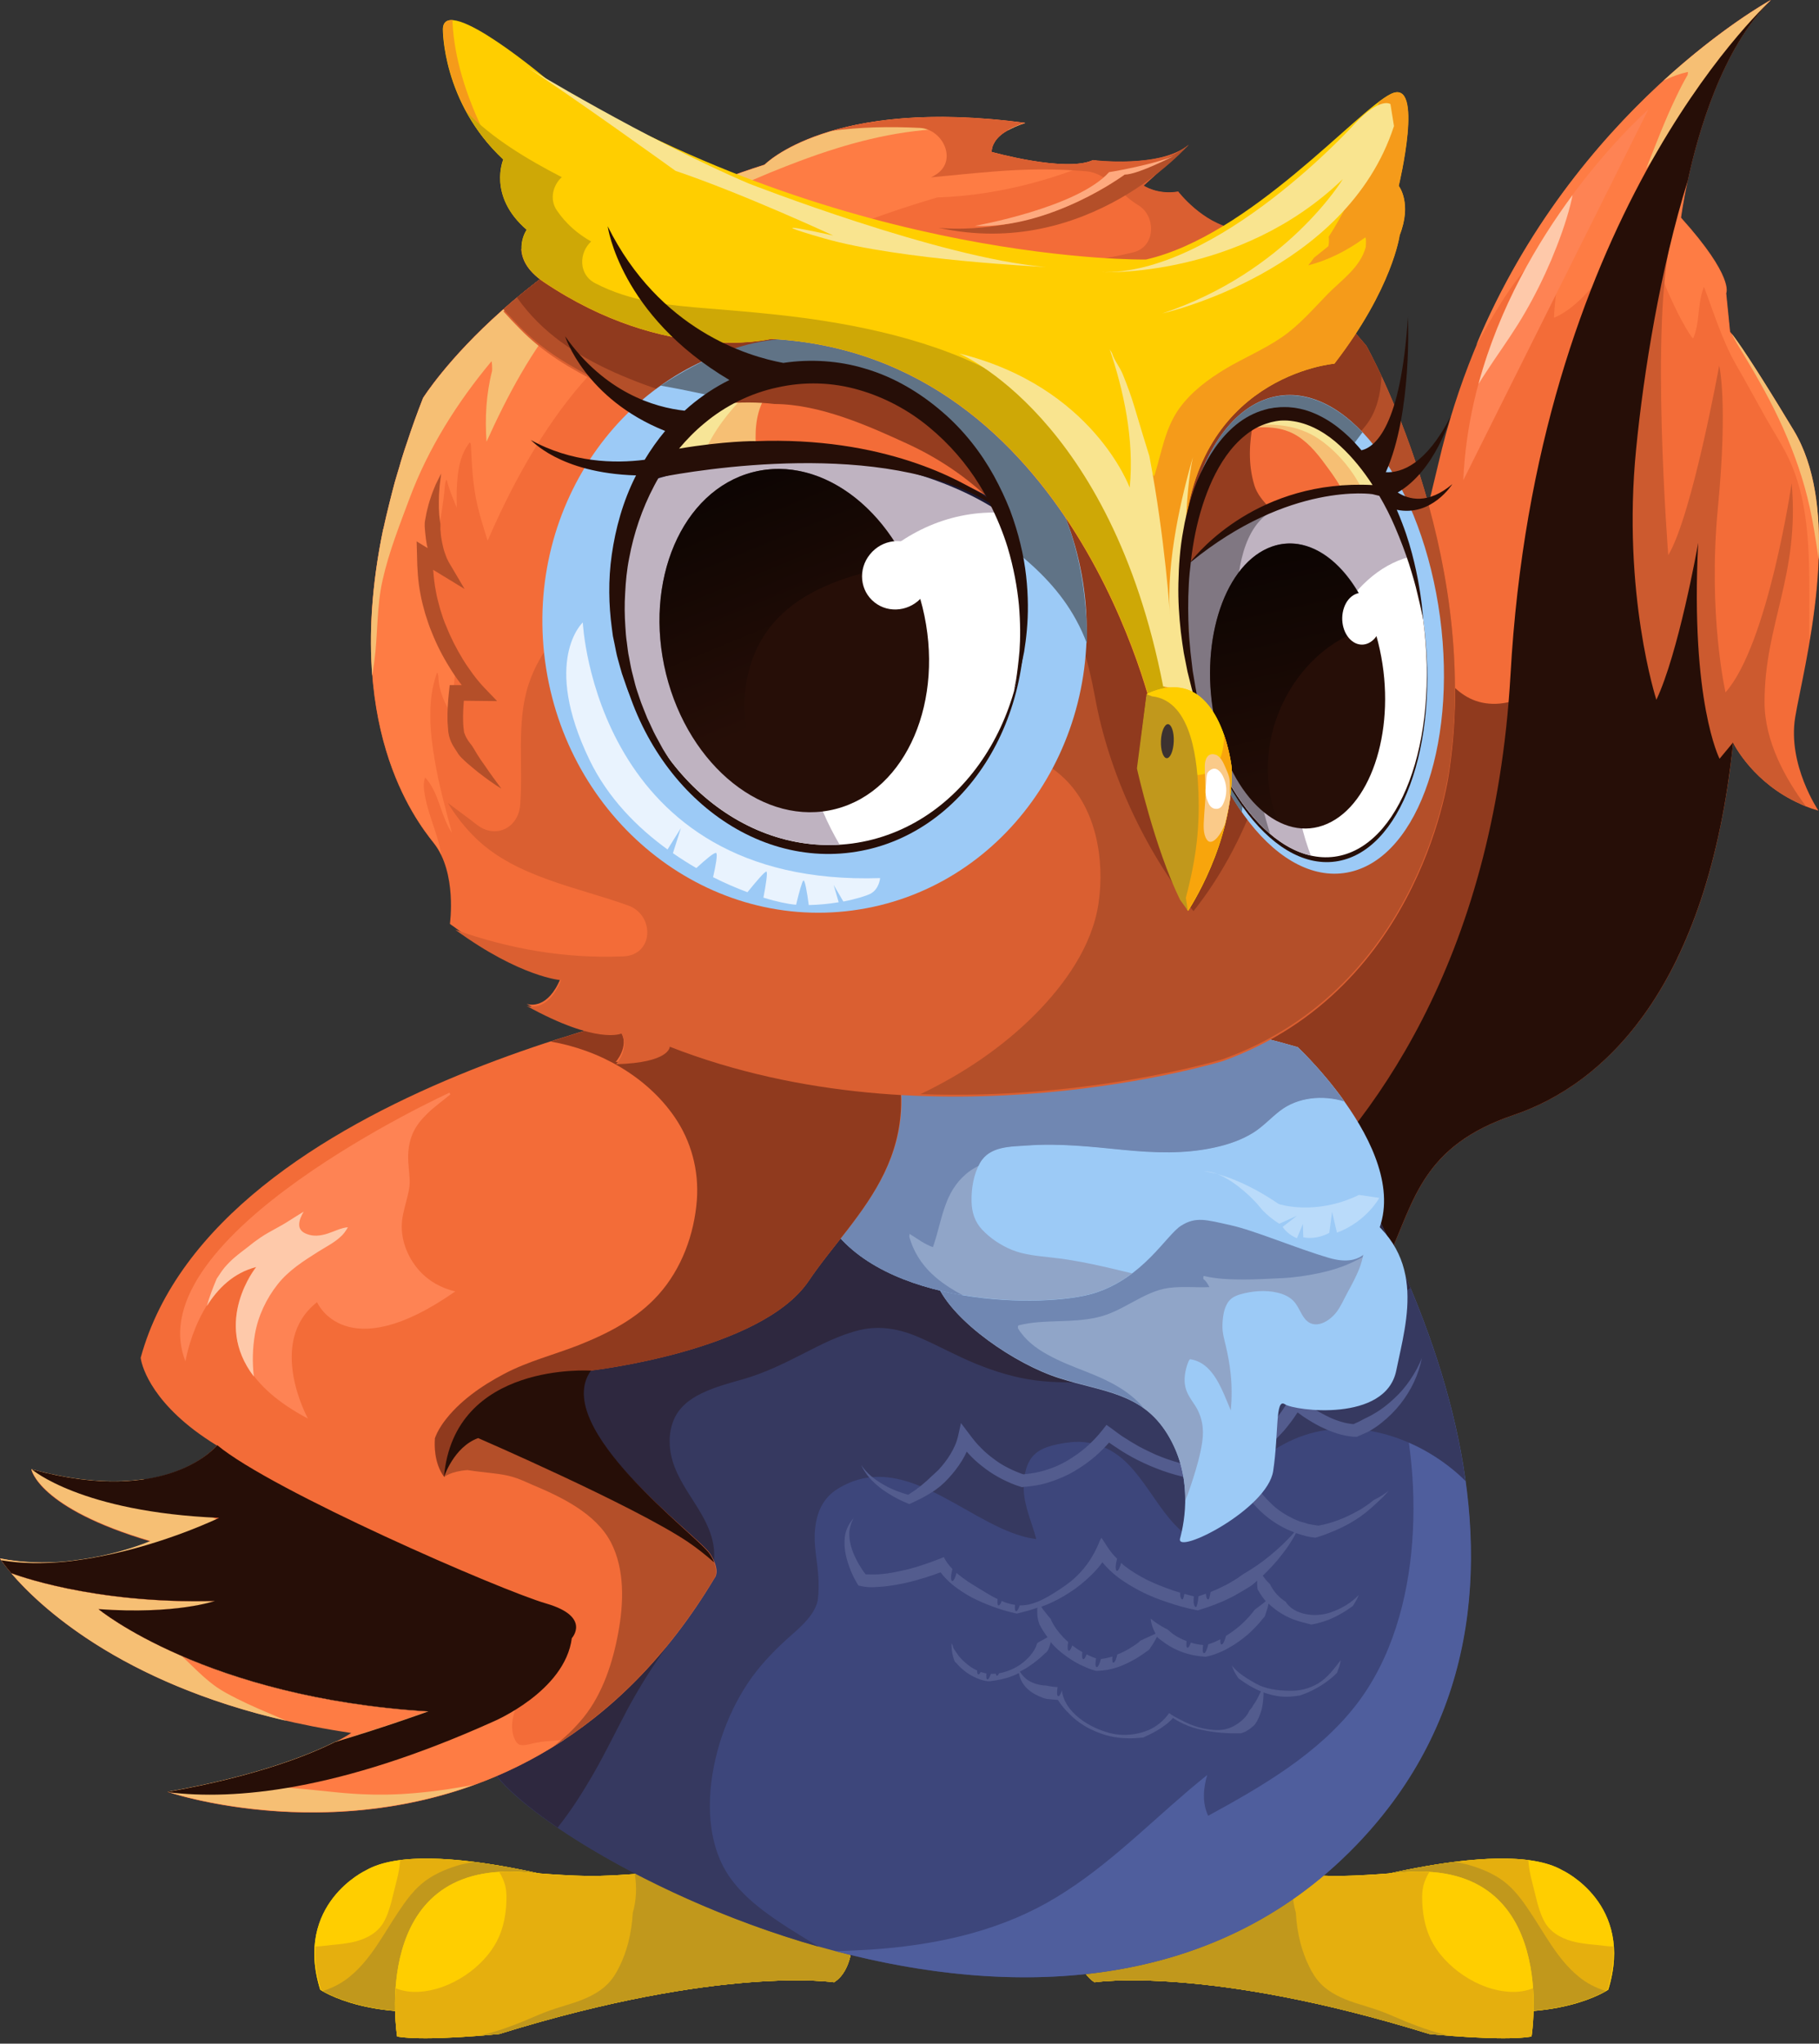 <svg width="252" height="283" viewBox="0 0 252 283" fill="none" xmlns="http://www.w3.org/2000/svg">
    <rect x="0" y="0" width="252" height="283" fill="#333333" stroke="none"/>
    <path d="M84.858 262.116C84.858 262.116 59.344 253.98 50.693 259.001C50.693 259.001 40.678 263.635 44.36 275.529C44.36 275.529 51.568 280.524 66.346 277.769L84.858 262.116Z" fill="#FFCE00"/>
    <path d="M84.858 262.116C84.858 262.116 59.344 253.98 50.693 259.001C50.693 259.001 40.678 263.635 44.36 275.529C44.36 275.529 51.568 280.524 66.346 277.769L84.858 262.116Z" fill="#FFCE00"/>
    <path d="M55.43 257.585C55.379 258.511 55.199 259.464 54.967 260.365C54.709 261.395 54.452 262.425 54.194 263.455C53.911 264.484 53.577 265.514 53.01 266.415C52.032 267.883 50.436 268.604 48.762 268.964C47.861 269.144 46.934 269.247 46.033 269.325C45.492 269.376 44.952 269.453 44.411 269.505C44.179 269.531 43.922 269.531 43.69 269.531C43.562 271.281 43.767 273.264 44.463 275.529C44.463 275.529 51.671 280.524 66.449 277.769L84.935 262.142C84.857 262.116 66.243 256.194 55.43 257.585Z" fill="#E5AF0E"/>
    <path d="M65.548 257.816C64.981 257.945 64.415 258.074 63.849 258.202C62.098 258.692 60.373 259.387 58.906 260.468C57.412 261.575 56.279 263.12 55.25 264.665C53.164 267.754 51.439 271.255 48.504 273.676C47.372 274.628 46.084 275.272 44.72 275.709C46.342 276.636 53.473 280.138 66.346 277.718L84.831 262.09C84.857 262.116 75.074 259.001 65.548 257.816Z" fill="#C1981C"/>
    <path d="M92.89 259.129C92.89 259.129 116.447 256.529 118.095 268.449C118.095 268.449 118.198 272.826 115.546 274.499C115.546 274.499 99.97 272.105 69.178 281.657C69.178 281.657 59.086 282.712 55.018 282.017C55.018 282.017 51.028 257.791 72.319 259.232C72.319 259.232 79.09 259.85 82.798 259.773C86.479 259.696 92.89 259.129 92.89 259.129Z" fill="#FFCE00"/>
    <path d="M92.89 259.129C92.89 259.129 116.447 256.529 118.095 268.449C118.095 268.449 118.198 272.826 115.546 274.499C115.546 274.499 99.97 272.105 69.178 281.657C69.178 281.657 59.086 282.712 55.018 282.017C55.018 282.017 51.028 257.791 72.319 259.232C72.319 259.232 79.09 259.85 82.798 259.773C86.479 259.696 92.89 259.129 92.89 259.129Z" fill="#FFCE00"/>
    <path d="M118.095 268.449C116.447 256.529 92.89 259.129 92.89 259.129C92.89 259.129 86.505 259.696 82.798 259.773C79.09 259.876 72.319 259.232 72.319 259.232C71.186 259.155 70.131 259.155 69.153 259.207C69.513 259.773 69.796 260.417 69.976 261.06C70.234 262.039 70.182 263.171 70.105 264.175C70.002 265.36 69.77 266.518 69.359 267.625C68.56 269.814 66.99 271.642 65.162 273.032C63.282 274.448 61.043 275.478 58.7 275.761C57.438 275.915 56.202 275.838 54.992 275.401C54.941 275.375 54.889 275.349 54.812 275.323C54.555 279.082 55.018 282.017 55.018 282.017C59.086 282.712 69.178 281.657 69.178 281.657C99.97 272.105 115.546 274.499 115.546 274.499C118.198 272.852 118.095 268.449 118.095 268.449Z" fill="#E5AF0E"/>
    <path d="M118.095 268.449C116.447 256.529 92.89 259.129 92.89 259.129C92.89 259.129 90.599 259.335 87.947 259.516C88.23 261.292 88.178 263.094 87.664 264.871C87.586 266.287 87.38 267.703 87.02 269.093C86.711 270.226 86.325 271.307 85.81 272.337C85.372 273.238 84.857 274.062 84.162 274.757C82.901 276.018 81.253 276.739 79.605 277.306C78.73 277.589 77.855 277.846 76.979 278.13C76.027 278.439 75.1 278.799 74.147 279.211C71.959 280.163 69.719 281.039 67.402 281.657C67.041 281.76 66.681 281.837 66.295 281.914C67.994 281.785 69.178 281.657 69.178 281.657C99.97 272.105 115.546 274.499 115.546 274.499C118.198 272.852 118.095 268.449 118.095 268.449Z" fill="#C1981C"/>
    <path d="M182.304 262.116C182.304 262.116 207.818 253.98 216.469 259.001C216.469 259.001 226.484 263.635 222.802 275.529C222.802 275.529 215.593 280.524 200.816 277.769L182.304 262.116Z" fill="#FFCE00"/>
    <path d="M182.304 262.116C182.304 262.116 207.818 253.98 216.469 259.001C216.469 259.001 226.484 263.635 222.802 275.529C222.802 275.529 215.593 280.524 200.816 277.769L182.304 262.116Z" fill="#FFCE00"/>
    <path d="M211.732 257.585C211.783 258.511 211.964 259.464 212.195 260.365C212.453 261.395 212.71 262.425 212.968 263.455C213.251 264.484 213.586 265.514 214.152 266.415C215.13 267.883 216.727 268.604 218.4 268.964C219.301 269.144 220.228 269.247 221.129 269.325C221.67 269.376 222.21 269.453 222.751 269.505C222.983 269.531 223.24 269.531 223.472 269.531C223.601 271.281 223.395 273.264 222.7 275.529C222.7 275.529 215.491 280.524 200.713 277.769L182.227 262.142C182.305 262.116 200.944 256.194 211.732 257.585Z" fill="#E5AF0E"/>
    <path d="M201.614 257.816C202.18 257.945 202.747 258.074 203.313 258.202C205.064 258.692 206.789 259.387 208.256 260.468C209.749 261.575 210.882 263.12 211.912 264.665C213.997 267.754 215.722 271.255 218.657 273.676C219.79 274.628 221.077 275.272 222.442 275.709C220.82 276.636 213.688 280.138 200.816 277.718L182.33 262.09C182.305 262.116 192.114 259.001 201.614 257.816Z" fill="#C1981C"/>
    <path d="M174.298 259.129C174.298 259.129 150.741 256.529 149.093 268.449C149.093 268.449 148.99 272.826 151.642 274.499C151.642 274.499 167.218 272.105 198.009 281.657C198.009 281.657 208.102 282.712 212.17 282.017C212.17 282.017 216.16 257.791 194.868 259.232C194.868 259.232 188.097 259.85 184.39 259.773C180.683 259.696 174.298 259.129 174.298 259.129Z" fill="#FFCE00"/>
    <path d="M174.298 259.129C174.298 259.129 150.741 256.529 149.093 268.449C149.093 268.449 148.99 272.826 151.642 274.499C151.642 274.499 167.218 272.105 198.009 281.657C198.009 281.657 208.102 282.712 212.17 282.017C212.17 282.017 216.16 257.791 194.868 259.232C194.868 259.232 188.097 259.85 184.39 259.773C180.683 259.696 174.298 259.129 174.298 259.129Z" fill="#FFCE00"/>
    <path d="M149.093 268.449C150.741 256.529 174.298 259.129 174.298 259.129C174.298 259.129 180.683 259.696 184.39 259.773C188.097 259.876 194.868 259.232 194.868 259.232C196.001 259.155 197.057 259.155 198.035 259.207C197.675 259.773 197.392 260.417 197.211 261.06C196.954 262.039 197.005 263.171 197.083 264.175C197.186 265.36 197.417 266.518 197.829 267.625C198.627 269.814 200.198 271.642 202.026 273.032C203.905 274.448 206.145 275.478 208.488 275.761C209.749 275.915 210.985 275.838 212.195 275.401C212.247 275.375 212.298 275.349 212.375 275.323C212.633 279.082 212.17 282.017 212.17 282.017C208.102 282.712 198.009 281.657 198.009 281.657C167.218 272.105 151.642 274.499 151.642 274.499C148.964 272.852 149.093 268.449 149.093 268.449Z" fill="#E5AF0E"/>
    <path d="M149.093 268.449C150.741 256.529 174.298 259.129 174.298 259.129C174.298 259.129 176.589 259.335 179.241 259.516C178.958 261.292 179.009 263.094 179.524 264.871C179.601 266.287 179.807 267.703 180.168 269.093C180.477 270.226 180.863 271.307 181.378 272.337C181.815 273.238 182.33 274.062 183.025 274.757C184.287 276.018 185.935 276.739 187.582 277.306C188.458 277.589 189.333 277.846 190.209 278.13C191.161 278.439 192.088 278.799 193.041 279.211C195.229 280.163 197.469 281.039 199.786 281.657C200.146 281.76 200.507 281.837 200.893 281.914C199.194 281.785 198.009 281.657 198.009 281.657C167.218 272.105 151.642 274.499 151.642 274.499C148.964 272.852 149.093 268.449 149.093 268.449Z" fill="#C1981C"/>
    <path d="M169.869 145.282L176.975 167.424L180.554 178.571C180.554 178.571 188.947 181.635 192.448 173.886C195.95 166.136 197.134 158.644 209.698 154.396C221.309 150.457 234.491 138.692 239.151 110.037C239.537 107.745 239.846 105.325 240.103 102.802V102.828C240.284 103.214 242.961 108.466 249.398 111.324C249.501 111.375 249.578 111.401 249.655 111.453C249.835 111.53 250.041 111.607 250.221 111.684C250.736 111.89 251.251 112.071 251.818 112.225C251.869 112.251 251.895 112.251 251.895 112.251C251.921 112.251 251.921 112.251 251.921 112.251C251.921 112.251 247.621 105.917 248.702 99.326C249.784 92.71 255.654 71.521 248.522 59.653C241.391 47.784 239.692 45.956 239.692 45.956L239.151 40.601C239.151 40.601 240.335 38.412 232.895 30.148C232.895 30.148 233.152 28.088 233.822 24.999C235.263 18.305 238.584 6.668 245.33 0.026L245.356 0C244.274 0.592 209.518 20.107 199.297 64.081C188.895 108.749 169.869 145.282 169.869 145.282Z" fill="#F36C38"/>
    <path d="M218.451 30.019C218.451 30.045 218.426 30.071 218.426 30.071C219.044 29.401 219.636 28.706 220.202 27.985C219.456 28.5 218.889 29.273 218.451 30.019Z" fill="#FE7C44"/>
    <path d="M204.703 47.475C206.892 43.639 209.054 39.7 212.066 36.43C213.972 34.396 216.083 32.542 218.014 30.534C218.22 30.097 218.451 29.659 218.709 29.221C219.224 28.423 219.867 27.677 220.743 27.29C220.768 27.265 220.743 27.677 220.717 27.702C219.893 28.861 218.966 29.942 217.962 30.972C217.01 32.98 216.495 35.246 216.083 37.408C215.671 39.571 215.388 41.785 215.285 43.999C216.778 43.381 218.065 42.326 219.224 41.193C220.382 40.06 221.412 38.824 222.416 37.589C223.137 36.713 223.755 35.761 224.399 34.834C224.939 34.061 225.609 33.083 226.535 32.774C227.54 32.44 228.363 33.289 228.878 34.036C229.599 35.066 229.882 36.353 230.166 37.563C230.32 38.206 230.475 38.824 230.68 39.442C230.886 40.06 231.17 40.652 231.453 41.27C232.096 42.686 232.766 44.077 233.564 45.415C233.77 45.75 233.95 46.085 234.182 46.394C234.259 46.496 234.336 46.651 234.439 46.754C234.568 46.883 234.517 46.883 234.62 46.728C234.645 46.677 234.697 46.574 234.697 46.522C235.006 45.75 235.134 44.9 235.237 44.077C235.418 42.635 235.495 41.167 236.036 39.777C236.061 39.725 236.061 39.751 236.087 39.777C236.885 41.888 237.606 44.051 238.456 46.162C238.868 47.166 239.28 48.144 239.769 49.123C240.284 50.152 240.876 51.131 241.442 52.135C242.549 54.092 243.631 56.1 244.738 58.056C245.742 59.833 246.874 61.532 247.75 63.386C249.372 66.758 250.093 70.491 250.402 74.199C250.736 78.061 250.659 81.922 250.659 85.784V88.745C252.204 79.631 253.234 67.582 248.471 59.653C241.339 47.784 239.64 45.956 239.64 45.956L239.099 40.601C239.099 40.601 240.284 38.412 232.843 30.148C232.843 30.148 233.101 28.088 233.77 24.999C235.212 18.305 238.533 6.668 245.278 0.026L245.304 0C244.377 0.515 218.142 15.241 204.523 47.758C204.6 47.655 204.652 47.578 204.703 47.475Z" fill="#FE7C44"/>
    <path d="M233.822 9.964C233.873 9.964 233.822 10.324 233.796 10.376C233.23 11.354 232.715 12.358 232.225 13.388C230.655 16.632 229.393 20.005 228.055 23.351C229.11 21.91 230.14 20.442 231.17 18.975C233.152 16.117 235.135 13.259 237.4 10.633C238.018 9.912 238.662 9.217 239.331 8.548C240.927 5.381 242.884 2.394 245.278 0.052L245.304 0.026C244.841 0.283 238.456 3.862 230.449 11.174C231.556 10.633 232.663 10.221 233.822 9.964Z" fill="#F6BF74"/>
    <path d="M241.468 48.942C243.502 52.315 245.433 55.713 247.029 59.292C248.599 62.819 249.887 66.475 250.711 70.234C251.174 72.319 251.509 74.456 251.818 76.567C251.869 76.876 251.895 77.185 251.946 77.494C252.204 71.084 251.483 64.57 248.522 59.627C242.704 49.972 240.515 46.96 239.897 46.188C240.361 47.166 240.927 48.067 241.468 48.942Z" fill="#F6BF74"/>
    <path d="M225.557 125.433C224.27 123.733 223.086 121.957 222.004 120.129C220.769 118.044 219.636 115.881 218.606 113.693C216.443 109.058 214.796 104.141 214.203 99.043C214.023 97.473 213.972 95.877 213.972 94.306C213.225 95.13 212.401 95.825 211.397 96.34C209.183 97.524 206.351 97.885 204.008 96.881C201.948 96.005 200.404 94.229 199.271 92.324C197.881 89.981 196.98 87.355 196.284 84.729C195.847 83.081 195.486 81.408 195.203 79.734C184.596 116.988 169.869 145.282 169.869 145.282L176.975 167.424L180.554 178.571C180.554 178.571 188.947 181.635 192.448 173.886C195.95 166.136 197.134 158.644 209.698 154.396C217.602 151.719 226.201 145.437 232.38 132.693C229.831 130.53 227.565 128.084 225.557 125.433Z" fill="#903A1E"/>
    <path d="M227.153 104.321L236.782 108.904L239.125 110.011C239.511 107.72 239.82 105.3 240.078 102.777V102.802C240.258 103.188 242.936 108.441 249.372 111.298C249.475 111.35 249.552 111.376 249.629 111.427C249.81 111.504 250.016 111.582 250.196 111.659C247.312 107.797 244.455 102.622 244.455 97.216C244.455 86.351 249.346 79.709 248.213 66.913C248.213 66.913 244.944 89.234 239.048 95.877C239.048 95.877 236.576 85.089 237.992 70.337C239.408 55.585 238.173 50.642 238.173 50.642C238.173 50.642 234.414 71.393 231.118 76.876C231.118 76.876 228.544 44.283 231.607 32.671C234.671 21.06 218.786 64.441 218.812 70.826C218.889 77.211 227.153 104.321 227.153 104.321Z" fill="#CC5A2F"/>
    <path d="M176.975 167.424L180.554 178.571C180.554 178.571 188.947 181.635 192.448 173.886C195.95 166.136 197.134 158.644 209.698 154.396C222.262 150.148 236.602 136.735 240.104 102.802L238.224 105.068C238.224 105.068 234.156 97.215 235.263 75.177C235.109 76.078 232.509 90.47 229.471 96.906C229.471 96.906 224.682 82.18 226.664 62.201C227.694 51.671 230.011 37.228 233.822 25.025C235.263 18.331 238.585 6.694 245.33 0.052C243.862 1.39 212.762 30.56 209.26 93.482C206.969 133.414 189.745 156.018 176.975 167.424Z" fill="#260E07"/>
    <path d="M228.338 15.19C228.338 15.19 204.034 36.378 202.721 66.501Z" fill="#FE8354"/>
    <path d="M211.32 43.201C212.659 40.884 213.843 38.49 214.899 36.018C215.954 33.495 216.907 30.92 217.576 28.294C217.679 27.857 217.782 27.445 217.859 27.007C213.019 33.547 207.716 42.506 204.832 53.165C205.501 52.083 206.222 51.028 206.917 49.972C208.436 47.732 209.981 45.544 211.32 43.201Z" fill="#FEC9AA"/>
    <path d="M174.504 142.527C174.504 142.527 230.295 211.654 187.789 255.576C145.283 299.498 66.218 251.328 67.685 243.27C69.127 235.212 60.811 190.389 76.362 172.341C91.912 154.293 135.268 126.823 174.504 142.527Z" fill="#3D467B"/>
    <path d="M180.297 150.56C180.4 150.998 180.503 151.435 180.606 151.847C181.223 154.293 182.253 156.688 183.077 159.056C184.802 164.128 186.244 169.277 187.866 174.375C188.69 176.975 189.513 179.55 190.389 182.15C191.187 184.57 192.14 186.964 192.886 189.41C195.255 197.185 196.259 205.45 195.641 213.56C195.049 221.463 192.809 229.702 187.892 236.061C182.639 242.858 174.813 247.389 167.398 251.431H167.372C166.523 249.629 166.703 247.647 167.244 245.793C166.42 246.462 165.57 247.158 164.746 247.853C158.31 253.336 152.363 259.412 144.922 263.557C137.507 267.677 129.089 269.402 120.695 269.968C119.048 270.071 117.374 270.148 115.727 270.174C139.721 276.508 167.836 276.25 187.84 255.576C221.541 220.717 193.375 170.024 180.297 150.56Z" fill="#4F5E9D"/>
    <path d="M76.361 172.341C91.912 154.293 135.267 126.823 174.503 142.527C174.503 142.527 198.498 172.238 203.03 205.089C202.798 204.858 202.566 204.652 202.334 204.42C196.284 198.885 187.093 195.872 179.266 199.297C175.611 200.893 172.598 203.596 169.921 206.454C168.453 207.999 167.063 209.646 165.673 211.268C165.493 211.474 165.312 211.706 165.106 211.912C165.003 212.041 164.72 212.504 164.54 212.556C164.257 212.659 163.871 212.195 163.665 212.015C163.072 211.474 162.506 210.882 161.991 210.264C160.009 207.87 158.515 205.064 156.327 202.798C154.01 200.404 151.101 199.271 147.754 199.786C146.183 200.017 144.175 200.378 143.068 201.665C142.013 202.901 141.755 204.883 141.832 206.454C141.961 208.771 142.991 210.908 143.557 213.122C142.914 213.045 142.27 212.916 141.652 212.736C133.439 210.419 124.943 200.635 116.009 206.196C114.001 207.458 113.152 209.415 112.92 211.732C112.688 213.894 113.203 215.98 113.358 218.117C113.435 219.198 113.435 220.459 113.306 221.438C113.28 221.695 113.229 221.875 113.152 222.133C113.023 222.468 112.869 222.802 112.688 223.111C111.761 224.682 110.217 225.892 108.878 227.102C106.921 228.904 105.145 230.783 103.652 232.998C102.081 235.34 100.871 237.889 99.97 240.541C98.219 245.845 97.498 252.281 99.764 257.559C101.54 261.73 105.454 264.536 109.135 266.93C110.551 267.831 111.993 268.707 113.435 269.582C87.483 262.219 66.861 247.415 67.608 243.27C69.127 235.186 60.811 190.389 76.361 172.341Z" fill="#363960"/>
    <path d="M86.789 236.962C88.179 234.362 89.698 231.865 91.371 229.419C92.968 227.076 94.77 224.862 96.289 222.468C97.756 220.125 99.198 217.447 98.915 214.589C98.477 209.929 94.512 206.711 93.199 202.386C92.633 200.558 92.581 198.447 93.328 196.645C94.049 194.894 95.542 193.735 97.216 192.937C99.069 192.036 101.077 191.521 103.06 190.955C105.892 190.131 108.492 188.87 111.118 187.531C113.693 186.218 116.293 184.853 119.099 184.184C121.931 183.514 124.635 184.029 127.261 185.162C129.964 186.321 132.513 187.762 135.242 188.87C137.842 189.925 140.52 190.749 143.326 191.135C146.209 191.521 149.144 191.418 152.054 191.47C154.911 191.521 157.769 191.547 160.627 191.444C165.879 191.264 171.286 190.672 176.126 188.535C176.126 188.432 176.152 188.303 176.203 188.303C176.641 188.277 177.078 188.046 177.439 187.814C177.877 187.531 178.288 187.222 178.7 186.913C179.087 186.604 179.473 186.295 179.885 185.986C180.322 185.651 180.812 185.394 181.275 185.111C185.729 182.588 190.646 180.991 195.126 178.52C195.229 178.468 195.306 178.417 195.409 178.365C186.759 157.692 174.504 142.527 174.504 142.527C135.268 126.823 91.912 154.293 76.362 172.341C60.811 190.389 69.127 235.212 67.685 243.27C67.376 245.046 70.981 248.805 77.263 253.079C77.263 253.053 77.288 253.053 77.288 253.028C79.194 250.633 80.816 248.059 82.335 245.407C83.905 242.652 85.295 239.794 86.789 236.962Z" fill="#2E283F"/>
    <path d="M178.726 224.064C179.164 224.27 179.627 224.399 180.09 224.553L181.481 224.914L181.635 224.965L181.815 224.939C182.639 224.785 183.309 224.579 184.004 224.321C184.673 224.064 185.317 223.729 185.935 223.369C186.244 223.189 186.553 223.008 186.836 222.802C186.99 222.699 187.119 222.597 187.273 222.494C187.454 222.416 187.505 222.236 187.608 222.082C187.866 221.695 188.072 221.283 188.226 220.872C187.196 221.979 185.806 222.777 184.313 223.292C182.227 224.013 179.267 223.652 178.108 221.798C177.876 221.644 177.645 221.489 177.439 221.309C176.872 220.82 176.383 220.228 176.048 219.584C176.023 219.404 175.842 219.275 175.688 219.121C175.533 218.966 175.43 218.812 175.276 218.657C175.173 218.503 175.044 218.348 174.941 218.194C175.894 217.293 176.769 216.34 177.567 215.31C178.031 214.718 178.468 214.126 178.855 213.483C179.061 213.174 179.241 212.865 179.421 212.53L179.524 212.298L180.451 212.581C180.631 212.633 180.811 212.684 180.991 212.736L181.532 212.839L182.202 212.942C183.18 212.684 184.107 212.298 185.034 211.912C186.295 211.371 187.505 210.702 188.612 209.904C189.719 209.106 190.672 208.179 191.65 207.252C191.908 206.995 192.139 206.711 192.397 206.428C191.83 206.866 191.238 207.252 190.62 207.561C190.131 207.767 189.848 208.153 189.41 208.411C188.998 208.694 188.586 208.977 188.149 209.209C187.273 209.698 186.372 210.136 185.42 210.496C184.519 210.831 183.54 211.114 182.639 211.268L181.841 211.14L181.378 211.062C181.223 211.037 181.069 210.985 180.94 210.934L180.039 210.676L179.189 210.316C178.082 209.775 177.001 209.106 176.126 208.23C175.224 207.381 174.426 206.428 173.783 205.373C173.68 205.089 173.371 204.884 173.191 204.626C172.985 204.394 172.753 204.137 172.547 203.879C172.289 203.596 172.058 203.313 171.826 203.004C172.264 202.772 172.676 202.515 173.088 202.257C173.68 201.846 174.272 201.459 174.838 200.996C175.945 200.121 176.975 199.142 177.902 198.087C178.571 197.289 179.189 196.49 179.756 195.589L179.807 195.615C180.142 195.847 180.451 196.104 180.786 196.31C181.455 196.748 182.176 197.186 182.897 197.546C183.643 197.906 184.416 198.241 185.214 198.499C185.626 198.627 186.038 198.73 186.45 198.808C186.887 198.885 187.273 198.962 187.814 198.962H187.994L188.149 198.885C188.715 198.627 189.333 198.396 189.874 198.087C190.414 197.752 190.929 197.417 191.418 197.005C192.397 196.233 193.272 195.358 194.019 194.405C194.765 193.452 195.409 192.423 195.898 191.367C196.387 190.312 196.774 189.179 196.979 188.046C196.568 189.127 196.001 190.131 195.358 191.084C194.714 192.036 193.967 192.912 193.118 193.684C192.294 194.457 191.393 195.177 190.389 195.744C189.899 196.053 189.385 196.284 188.87 196.542C188.432 196.799 187.969 197.005 187.505 197.211C187.273 197.186 186.99 197.16 186.733 197.108C186.398 197.057 186.038 196.954 185.703 196.851C185.008 196.645 184.338 196.362 183.695 196.027C183.025 195.692 182.407 195.332 181.79 194.92C181.481 194.714 181.197 194.482 180.888 194.276L180.013 193.581L179.086 192.835L178.571 193.813C178.005 194.868 177.233 195.976 176.383 196.928C175.533 197.906 174.607 198.808 173.551 199.631C173.062 200.043 172.495 200.404 171.955 200.79C171.388 201.125 170.822 201.485 170.23 201.768C169.097 202.36 167.887 202.798 166.651 203.184C166.188 203.159 165.647 203.081 165.132 202.978C164.566 202.875 163.999 202.747 163.433 202.592C162.3 202.283 161.193 201.897 160.112 201.434C159.056 200.944 157.975 200.455 156.997 199.837C156.482 199.554 156.018 199.219 155.503 198.911C155.014 198.576 154.551 198.241 154.087 197.881L153.289 197.314L152.723 198.035C152.105 198.833 151.333 199.631 150.534 200.352C149.711 201.073 148.809 201.691 147.883 202.257C146.93 202.824 145.926 203.262 144.87 203.57C143.866 203.905 142.836 204.06 141.781 204.163C141.137 203.957 140.416 203.648 139.747 203.313C139.026 202.953 138.331 202.541 137.713 202.052C137.069 201.588 136.452 201.073 135.911 200.507C135.345 199.966 134.855 199.348 134.392 198.73L133.13 197.057L132.693 199.014C132.615 199.348 132.461 199.812 132.281 200.198C132.101 200.61 131.895 200.996 131.663 201.382C131.199 202.154 130.633 202.875 130.015 203.545C129.681 203.854 129.346 204.188 128.985 204.497C128.805 204.652 128.651 204.832 128.47 204.987L127.93 205.45C127.595 205.759 127.183 206.042 126.823 206.325C126.488 206.557 126.153 206.763 125.819 206.995C125.278 206.84 124.737 206.66 124.197 206.454C123.553 206.197 122.935 205.913 122.343 205.553C121.751 205.218 121.184 204.832 120.67 204.394C120.155 203.957 119.691 203.442 119.305 202.875C119.588 203.493 119.974 204.06 120.412 204.6C120.876 205.115 121.39 205.604 121.957 206.042C122.523 206.48 123.141 206.866 123.759 207.226C124.403 207.587 125.021 207.896 125.741 208.179L125.973 208.282L126.256 208.153C126.72 207.922 127.209 207.716 127.647 207.484C128.084 207.226 128.573 206.995 128.985 206.711C129.886 206.171 130.685 205.501 131.38 204.729C132.075 203.982 132.718 203.159 133.259 202.283C133.517 201.871 133.723 201.459 133.929 201.022C134.134 201.253 134.315 201.459 134.521 201.665C135.139 202.309 135.834 202.875 136.555 203.416C137.275 203.957 138.048 204.42 138.846 204.832C139.67 205.244 140.468 205.604 141.42 205.888L141.575 205.939L141.729 205.913C142.991 205.81 144.278 205.63 145.463 205.218C146.647 204.832 147.805 204.343 148.835 203.725C149.891 203.107 150.869 202.412 151.77 201.64C152.44 201.047 153.058 200.43 153.65 199.76C153.907 199.94 154.139 200.121 154.396 200.275C154.911 200.61 155.426 200.97 155.967 201.279C157.022 201.923 158.181 202.489 159.314 202.978C160.472 203.468 161.657 203.905 162.892 204.24C164.128 204.575 165.338 204.832 166.703 204.909H166.857L167.012 204.858C168.402 204.42 169.818 203.957 171.079 203.262C171.131 203.236 171.182 203.21 171.208 203.184C171.26 203.519 171.311 203.879 171.388 204.214C171.466 204.549 171.543 204.858 171.646 205.192C171.749 205.527 171.826 205.862 172.058 206.145C172.83 207.304 173.68 208.385 174.735 209.363C175.765 210.342 177.001 211.165 178.314 211.783L179.292 212.195L179.164 212.35C178.932 212.633 178.674 212.89 178.417 213.148C177.902 213.689 177.387 214.178 176.821 214.667C175.714 215.645 174.555 216.546 173.319 217.319C172.701 217.705 172.058 218.065 171.491 218.503C171.208 218.709 170.873 218.889 170.565 219.069C170.256 219.25 169.947 219.456 169.612 219.584C168.994 219.919 168.35 220.202 167.707 220.46C167.63 221.026 167.501 221.515 167.372 221.489C167.166 221.438 167.089 221.103 167.063 220.691C166.728 220.82 166.368 220.923 166.033 221.052C165.982 221.798 165.802 222.571 165.673 222.545C165.364 222.468 165.312 221.747 165.39 221.052C164.952 220.949 164.514 220.846 164.077 220.717C163.999 221.18 163.896 221.515 163.793 221.489C163.562 221.438 163.484 221.026 163.484 220.537C163.124 220.434 162.764 220.331 162.403 220.202C161.219 219.79 160.035 219.327 158.928 218.786C157.82 218.22 156.765 217.602 155.812 216.855C155.632 216.726 155.478 216.572 155.323 216.418C155.169 217.035 154.911 217.576 154.731 217.525C154.474 217.473 154.551 216.598 154.757 215.851C154.268 215.362 153.83 214.847 153.469 214.281L152.594 212.942L152.414 213.251C151.667 215.156 150.612 216.907 149.015 218.4C148.14 219.224 147.136 219.893 146.106 220.537C145.102 221.18 144.047 221.773 142.862 222.107C142.322 222.262 141.781 222.313 141.266 222.313C141.112 222.802 140.906 223.163 140.751 223.111C140.597 223.06 140.571 222.699 140.622 222.236C139.979 222.159 139.361 221.953 138.769 221.695C138.64 222.082 138.46 222.339 138.331 222.313C138.177 222.262 138.151 221.901 138.202 221.438C137.301 221 136.426 220.46 135.55 219.919C134.598 219.353 133.465 218.632 132.513 217.808C132.358 218.426 132.101 218.992 131.92 218.941C131.663 218.889 131.74 218.014 131.946 217.267C131.457 216.752 131.019 216.212 130.762 215.619L130.195 215.851C129.372 216.186 128.496 216.495 127.621 216.778C126.746 217.061 125.844 217.319 124.943 217.499C124.042 217.705 123.141 217.885 122.24 217.962C121.468 218.065 120.67 218.014 119.923 218.014C119.562 217.55 119.228 217.035 118.945 216.546C118.584 215.903 118.249 215.208 118.018 214.512C117.786 213.817 117.657 213.071 117.657 212.35C117.683 211.629 117.889 210.882 118.275 210.213C117.76 210.779 117.348 211.5 117.142 212.273C116.962 213.045 116.962 213.869 117.065 214.667C117.168 215.465 117.4 216.263 117.683 217.035C117.966 217.808 118.301 218.529 118.764 219.301L118.919 219.559L119.408 219.661C120.464 219.893 121.519 219.764 122.523 219.687C123.527 219.584 124.506 219.404 125.458 219.198C126.411 218.992 127.363 218.709 128.29 218.426C128.96 218.22 129.629 217.988 130.298 217.731C130.788 218.374 131.38 218.966 131.998 219.481C132.847 220.151 133.748 220.743 134.675 221.232C135.628 221.721 136.58 222.133 137.584 222.494C138.588 222.854 139.567 223.163 140.648 223.395L140.88 223.446L141.086 223.395C141.704 223.214 142.347 223.086 142.965 222.88C143.197 222.802 143.454 222.725 143.712 222.622C143.66 223.395 143.712 224.193 143.995 224.914C144.304 225.531 144.69 226.149 145.128 226.716C144.973 226.819 144.793 226.896 144.639 226.999C144.304 227.205 143.892 227.334 143.66 227.591C143.583 227.9 143.454 228.209 143.3 228.466C142.682 229.496 141.652 230.423 140.545 230.99C139.927 231.299 139.181 231.582 138.408 231.71C138.305 231.942 138.177 232.071 138.099 232.045C138.022 232.019 137.971 231.916 137.945 231.762C137.713 231.788 137.507 231.788 137.275 231.788C137.121 232.251 136.941 232.586 136.786 232.56C136.632 232.509 136.606 232.174 136.658 231.736C136.4 231.685 136.117 231.607 135.859 231.53C135.756 231.762 135.628 231.891 135.525 231.865C135.396 231.839 135.37 231.607 135.37 231.324C134.727 231.041 134.16 230.629 133.671 230.191C133.285 229.831 132.873 229.445 132.59 228.981C132.435 228.724 132.229 228.492 132.101 228.235C131.998 228.08 132.023 227.746 131.869 227.643C131.843 227.617 131.843 227.591 131.817 227.591C131.817 228.183 131.869 228.827 132.049 229.445C132.152 229.754 132.204 230.114 132.487 230.294C132.693 230.552 132.924 230.784 133.182 231.015C133.671 231.453 134.237 231.865 134.855 232.174C135.164 232.328 135.499 232.457 135.834 232.586C136.194 232.689 136.477 232.792 136.967 232.817H137.044H137.121C138.125 232.689 139.155 232.509 140.082 232.148C140.442 232.019 140.803 231.865 141.163 231.685C141.215 232.071 141.343 232.457 141.549 232.843C141.884 233.461 142.399 234.002 143.017 234.388C143.171 234.491 143.326 234.594 143.48 234.671L143.969 234.903C144.304 235.057 144.639 235.186 145.025 235.263L146.08 235.366L146.544 235.392C146.776 235.727 146.982 236.036 147.239 236.345C147.419 236.576 147.625 236.782 147.805 236.988L148.423 237.606C149.273 238.404 150.251 239.074 151.333 239.563C152.414 240.078 153.547 240.438 154.731 240.593C155.323 240.696 155.915 240.696 156.482 240.721C157.074 240.721 157.64 240.67 158.232 240.618H158.335L158.464 240.567C158.928 240.361 159.339 240.155 159.777 239.923C160.189 239.692 160.627 239.46 161.013 239.177C161.425 238.893 161.811 238.61 162.171 238.25C162.3 238.147 162.403 238.018 162.506 237.889C162.583 237.941 162.686 238.018 162.764 238.07C163.15 238.327 163.587 238.533 163.999 238.739C164.849 239.125 165.699 239.383 166.574 239.563C167.449 239.769 168.325 239.872 169.2 239.949L170.513 240.026H171.8H171.878L171.955 240.001C172.161 239.949 172.238 239.923 172.341 239.872C172.444 239.82 172.547 239.795 172.624 239.743C172.804 239.64 172.959 239.537 173.113 239.434C173.397 239.202 173.705 238.996 173.911 238.713C174.298 238.147 174.529 237.555 174.71 236.963C174.813 236.679 174.864 236.37 174.916 236.061C174.967 235.752 174.993 235.469 175.019 235.16C175.044 234.903 175.044 234.62 175.044 234.362C175.688 234.594 176.357 234.774 177.052 234.877C178.031 235.032 179.035 234.954 180.013 234.8H180.065L180.116 234.774C180.837 234.542 181.455 234.259 182.099 233.925C182.716 233.616 183.309 233.229 183.875 232.817C184.158 232.612 184.441 232.38 184.699 232.148C184.828 232.045 184.956 231.891 185.085 231.788C185.239 231.685 185.291 231.504 185.342 231.324C185.548 230.861 185.677 230.372 185.729 229.908C184.828 231.067 183.952 232.303 182.639 233.101C181.403 233.847 180.013 234.182 178.546 234.131C176.975 234.105 175.353 233.899 173.963 233.126C172.804 232.483 171.466 231.659 170.642 230.629C170.745 230.887 170.848 231.17 170.976 231.427C171.079 231.633 171.208 231.839 171.337 232.045C171.466 232.251 171.569 232.457 171.8 232.56C172.547 233.126 173.371 233.616 174.246 234.028C174.401 234.105 174.555 234.156 174.684 234.208L174.323 234.954C174.195 235.212 174.066 235.469 173.911 235.701C173.808 235.855 173.705 236.01 173.602 236.164C173.525 236.345 173.422 236.499 173.294 236.628C173.062 236.834 172.985 237.143 172.804 237.4C172.65 237.632 172.47 237.838 172.264 238.044C171.826 238.482 171.285 238.842 170.719 239.125C169.56 239.692 168.325 239.64 167.037 239.408C165.699 239.177 164.617 238.713 163.433 238.095C162.944 237.838 162.403 237.555 161.965 237.22C161.27 238.25 160.189 239.125 159.082 239.589C157.511 240.258 155.581 240.438 153.907 240.026C150.946 239.305 147.471 237.143 147.11 234.079C146.956 234.568 146.776 234.929 146.595 234.877C146.389 234.826 146.415 234.234 146.518 233.616L146.055 233.59C145.772 233.564 145.488 233.513 145.179 233.461C144.922 233.384 144.613 233.41 144.33 233.358L143.918 233.281C143.789 233.255 143.66 233.204 143.506 233.178C142.965 232.998 142.45 232.766 142.013 232.354C141.729 232.097 141.498 231.813 141.292 231.479C141.755 231.247 142.167 231.015 142.579 230.732C143.377 230.191 144.124 229.599 144.793 228.93C145.231 228.672 145.334 228.132 145.488 227.694C145.514 227.591 145.54 227.488 145.566 227.385C145.643 227.488 145.746 227.591 145.823 227.694C146.595 228.544 147.522 229.265 148.501 229.882C148.99 230.191 149.505 230.475 150.045 230.706C150.586 230.964 151.101 231.17 151.744 231.35L151.873 231.376H152.002C153.006 231.35 153.959 231.17 154.86 230.861C155.735 230.552 156.559 230.14 157.331 229.702C157.717 229.471 158.078 229.239 158.438 228.981C158.619 228.853 158.799 228.724 158.979 228.595C159.082 228.544 159.159 228.492 159.236 228.389C159.314 228.312 159.365 228.209 159.417 228.106C159.751 227.643 160.035 227.153 160.292 226.639C160.344 226.716 160.395 226.793 160.472 226.845C160.652 226.973 160.807 227.102 160.987 227.231C161.322 227.488 161.682 227.746 162.043 227.952C162.789 228.389 163.587 228.75 164.411 228.981C165.235 229.239 166.085 229.342 166.934 229.419H167.063L167.166 229.393C167.81 229.265 168.299 229.084 168.814 228.878C169.329 228.672 169.818 228.441 170.281 228.158C171.234 227.643 172.083 226.999 172.882 226.33C173.654 225.634 174.375 224.888 175.019 224.064C175.096 223.961 175.224 223.884 175.25 223.755L175.379 223.369L175.611 222.622C175.662 222.442 175.688 222.262 175.739 222.056C175.868 222.159 175.971 222.288 176.1 222.391C177.001 223.163 177.851 223.678 178.726 224.064ZM174.787 222.185L174.169 222.648C173.963 222.802 173.757 222.931 173.654 223.137C173.088 223.884 172.418 224.553 171.723 225.171C171.131 225.66 170.513 226.124 169.844 226.536C169.689 227.179 169.432 227.746 169.226 227.72C169.071 227.694 169.046 227.385 169.071 226.999C168.762 227.153 168.453 227.308 168.119 227.437C167.887 227.54 167.655 227.617 167.398 227.694C167.243 228.364 166.986 228.981 166.78 228.93C166.574 228.878 166.6 228.364 166.677 227.797C166.111 227.746 165.518 227.643 164.978 227.462C164.823 227.9 164.643 228.209 164.514 228.183C164.334 228.132 164.334 227.746 164.386 227.256C163.922 227.076 163.484 226.87 163.073 226.639C162.764 226.458 162.48 226.278 162.223 226.046C162.094 225.943 161.965 225.84 161.837 225.712C161.708 225.583 161.528 225.531 161.373 225.454C160.704 225.094 160.06 224.682 159.417 224.141C159.468 224.862 159.726 225.557 160.086 226.227C159.494 226.51 158.927 226.767 158.361 227.025C158.155 227.102 157.949 227.179 157.846 227.334C157.692 227.462 157.537 227.591 157.383 227.694C157.048 227.926 156.713 228.132 156.379 228.338C155.864 228.647 155.323 228.904 154.782 229.11C154.757 229.213 154.731 229.316 154.705 229.445C154.654 229.599 154.602 229.728 154.551 229.882C154.525 229.985 154.448 230.063 154.396 230.14C154.371 230.191 154.319 230.217 154.242 230.243H154.216C154.139 230.191 154.087 230.114 154.113 230.011C154.113 229.934 154.113 229.857 154.087 229.78C154.087 229.651 154.113 229.522 154.113 229.393C153.598 229.548 153.058 229.677 152.517 229.728C152.362 230.346 152.105 230.912 151.925 230.861C151.719 230.809 151.744 230.269 151.847 229.651C151.539 229.548 151.204 229.419 150.895 229.265C150.766 229.213 150.663 229.136 150.534 229.084C150.38 229.496 150.225 229.78 150.071 229.754C149.891 229.702 149.891 229.29 149.942 228.775C149.814 228.698 149.685 228.621 149.556 228.544C149.196 228.338 148.861 228.08 148.552 227.849C148.398 228.286 148.217 228.621 148.063 228.595C147.857 228.544 147.883 227.977 147.986 227.385C147.728 227.153 147.496 226.922 147.265 226.69C146.595 225.969 146.003 225.197 145.617 224.321C145.566 224.09 145.308 223.935 145.179 223.729L144.69 223.111C144.51 222.931 144.407 222.699 144.253 222.494C144.407 222.442 144.587 222.365 144.742 222.313C145.952 221.85 147.085 221.232 148.166 220.537C149.247 219.842 150.225 219.044 151.127 218.168C151.719 217.602 152.234 217.01 152.723 216.34C153.289 217.035 153.933 217.653 154.628 218.22C155.709 219.069 156.894 219.764 158.078 220.382C159.288 221 160.549 221.489 161.811 221.901C163.098 222.339 164.36 222.699 165.724 222.957L165.956 223.008L166.162 222.931C167.681 222.468 169.2 221.901 170.59 221.18C170.951 221.026 171.285 220.794 171.62 220.614C171.955 220.434 172.289 220.228 172.624 220.022C172.959 219.816 173.294 219.636 173.602 219.378L174.169 218.889C174.169 219.121 174.143 219.353 174.169 219.584C174.195 219.816 174.169 220.099 174.349 220.279C174.632 220.794 174.967 221.283 175.353 221.721C175.199 221.876 174.993 222.03 174.787 222.185Z" fill="#535C8E"/>
    <path d="M132.101 168.402C132.101 168.402 127.647 172.753 129.861 177.876C132.075 183 140.7 188.896 146.75 190.801C152.8 192.706 158.181 192.783 161.76 198.602C165.312 204.42 164.128 210.651 163.484 213.045C162.841 215.439 175.585 209.003 176.383 203.699C177.181 198.396 176.64 193.556 178.005 194.457C179.37 195.358 191.933 197.005 193.427 189.822C194.894 182.639 197.984 173.242 187.248 166.986C176.512 160.73 132.101 168.402 132.101 168.402Z" fill="#9CCAF6"/>
    <path d="M132.101 168.402C132.101 168.402 176.512 160.755 187.248 167.012C188.844 167.938 190.131 168.943 191.187 170.024C190.903 170.153 190.62 170.333 190.389 170.564C189.076 171.749 188.998 173.808 188.432 175.353C187.968 176.64 187.299 177.85 186.655 179.035C186.192 179.884 185.806 180.785 185.239 181.584C184.21 183 182.047 184.313 180.708 182.536C180.219 181.893 179.936 181.094 179.447 180.451C178.983 179.833 178.34 179.447 177.619 179.189C175.971 178.623 174.066 178.7 172.392 179.086C171.62 179.267 170.745 179.524 170.23 180.193C169.535 181.094 169.38 182.433 169.354 183.54C169.329 184.57 169.612 185.497 169.844 186.475C170.127 187.711 170.358 188.947 170.487 190.208C170.667 191.908 170.667 193.607 170.513 195.306C169.329 192.577 168.144 188.715 164.9 188.226C164.772 188.2 164.643 188.561 164.617 188.612C164.205 189.668 163.948 190.981 164.231 192.114C164.437 193.015 165.003 193.787 165.518 194.559C166.548 196.13 166.831 197.855 166.548 199.708C166.291 201.459 165.776 203.236 165.235 204.909C164.926 205.887 164.591 206.866 164.205 207.818C164.231 205.089 163.69 201.82 161.759 198.653C158.207 192.834 152.8 192.783 146.75 190.852C140.7 188.947 132.049 183.051 129.861 177.928C127.672 172.753 132.101 168.402 132.101 168.402Z" fill="#90A5C8"/>
    <path d="M155.606 192.474C154.01 191.418 152.259 190.646 150.483 189.951C148.655 189.23 146.801 188.535 145.076 187.556C143.48 186.681 141.987 185.523 141.034 183.952C141.009 183.901 141.009 183.566 141.086 183.54C142.94 183.051 144.87 183.025 146.776 182.948C148.501 182.897 150.277 182.819 151.976 182.433C153.753 182.047 155.323 181.172 156.894 180.322C158.516 179.447 160.138 178.571 161.991 178.34C163.845 178.108 165.699 178.314 167.552 178.237C167.321 177.825 167.115 177.413 166.728 177.129C166.677 177.078 166.703 176.692 166.78 176.692C168.608 177.129 170.513 177.181 172.367 177.181C174.066 177.181 175.765 177.078 177.464 177.001C179.241 176.924 180.991 176.666 182.716 176.306C184.39 175.945 186.038 175.456 187.582 174.684C187.969 174.503 188.355 174.297 188.741 174.091C189.076 172.804 189.359 171.414 190.337 170.539C190.595 170.307 190.852 170.127 191.135 169.998C190.105 168.942 188.818 167.938 187.196 166.986C176.486 160.73 132.049 168.376 132.049 168.376C132.049 168.376 127.595 172.727 129.809 177.85C131.998 182.974 140.648 188.869 146.698 190.775C151.127 192.191 155.22 192.603 158.464 194.997C157.666 194.044 156.688 193.195 155.606 192.474Z" fill="#7087B2"/>
    <path d="M179.782 145.025C179.782 145.025 197.598 161.631 189.745 172.65C189.745 172.65 188.715 175.533 184.133 174.194C179.55 172.856 173.86 170.41 170.487 169.663C167.115 168.917 165.673 168.427 163.613 169.74C161.58 171.028 158.413 176.924 151.642 179.06C144.871 181.197 122.086 181.043 114.645 169.123C107.205 157.202 120.309 147.548 120.721 147.445C121.133 147.342 145.18 144.536 145.18 144.536C145.18 144.536 153.83 137.404 179.782 145.025Z" fill="#9CCAF6"/>
    <path d="M120.721 147.445C121.133 147.342 145.179 144.536 145.179 144.536C145.179 144.536 153.804 137.404 179.781 144.999C179.781 144.999 183.103 148.089 186.244 152.491C183.257 151.564 179.781 151.899 177.31 153.83C176.074 154.783 175.044 155.967 173.706 156.791C172.058 157.846 170.204 158.464 168.299 158.876C164.102 159.803 159.854 159.623 155.632 159.211C151.23 158.773 146.879 158.284 142.45 158.593C140.056 158.773 137.147 158.644 135.782 161.013C134.881 162.584 134.546 164.617 134.598 166.42C134.624 167.861 135.061 169.226 136.065 170.281C137.198 171.491 138.691 172.47 140.21 173.088C141.884 173.757 143.686 173.912 145.488 174.118C149.324 174.504 153.083 175.431 156.842 176.332C155.4 177.413 153.701 178.391 151.667 179.035C144.896 181.172 122.111 181.017 114.671 169.097C107.205 157.203 120.309 147.548 120.721 147.445Z" fill="#90A5C8"/>
    <path d="M179.782 145.025C153.83 137.404 145.18 144.561 145.18 144.561C145.18 144.561 121.133 147.342 120.721 147.471C120.309 147.574 107.205 157.228 114.645 169.149C118.353 175.096 125.922 178.108 133.388 179.37C132.075 178.674 130.814 177.876 129.681 176.924C127.904 175.43 126.591 173.5 125.973 171.26C125.973 171.234 125.999 170.848 126.025 170.873C127.08 171.517 128.059 172.289 129.243 172.701C129.964 170.693 130.324 168.556 131.097 166.574C131.766 164.797 132.847 163.227 134.418 162.12C134.778 161.862 135.165 161.657 135.551 161.451C135.628 161.322 135.679 161.167 135.757 161.039C137.121 158.67 140.03 158.799 142.425 158.619C146.853 158.31 151.204 158.799 155.607 159.236C159.855 159.648 164.103 159.829 168.273 158.902C170.179 158.49 172.032 157.846 173.68 156.816C174.993 155.967 176.049 154.808 177.284 153.856C179.756 151.925 183.232 151.616 186.218 152.517C183.103 148.114 179.782 145.025 179.782 145.025Z" fill="#7087B2"/>
    <path d="M48.659 239.975C48.659 239.975 47.938 240.49 46.394 241.262C53.525 239.125 59.344 237.014 59.344 237.014C28.449 235.109 13.645 222.854 13.645 222.854C24.433 223.6 29.762 221.721 29.762 221.721C12.744 222.159 1.88 217.988 1.545 217.859C5.793 222.828 19.335 235.649 48.659 239.975Z" fill="#FE7C44"/>
    <path d="M35.761 236.602C34.757 236.164 33.778 235.701 32.8 235.212C31.847 234.722 30.869 234.233 29.994 233.615C28.681 232.689 27.496 231.556 26.364 230.449C25.977 230.063 25.566 229.702 25.179 229.316C17.456 225.969 13.671 222.854 13.671 222.854C24.458 223.6 29.788 221.721 29.788 221.721C12.77 222.159 1.905 217.988 1.571 217.859C5.355 222.287 16.529 232.972 39.7 238.301C38.361 237.709 37.074 237.168 35.761 236.602Z" fill="#F6BF74"/>
    <path d="M0 215.825C0 215.825 0.051 215.903 0.154 216.057C0.36 216.366 0.824 216.984 1.545 217.833C1.879 217.962 12.744 222.133 29.762 221.695C29.762 221.695 24.433 223.6 13.645 222.828C13.645 222.828 28.449 235.083 59.344 236.988C59.344 236.988 53.499 239.125 46.394 241.236C43.047 242.91 35.786 245.922 23.223 248.136C23.223 248.136 23.274 248.162 23.351 248.188C23.351 248.188 23.351 248.188 23.377 248.188C26.235 249.114 72.319 263.068 98.992 218.529C98.992 218.529 99.61 217.911 98.992 216.34C98.863 215.98 98.657 215.594 98.374 215.156C96.855 212.71 75.975 197.7 81.691 189.797C81.691 189.797 105.428 187.145 112.019 177.387C118.61 167.63 130.093 159.391 122.24 140.597C114.388 121.777 99.687 138.151 99.687 138.151C99.687 138.151 29.839 150.2 19.489 188.02C19.489 188.02 19.927 192.706 26.904 198.035C27.831 198.73 28.861 199.451 30.045 200.172C30.045 200.172 23.326 208.72 4.351 203.519C4.351 203.519 5.304 208.874 20.854 213.457C20.854 213.457 18.073 214.693 13.851 215.568C13.722 215.594 13.568 215.619 13.439 215.645C13.31 215.671 13.156 215.697 13.002 215.722C12.924 215.748 12.873 215.748 12.796 215.774C12.1 215.903 11.354 216.006 10.607 216.109C10.427 216.134 10.247 216.16 10.041 216.186C9.68 216.237 9.294 216.263 8.934 216.314C6.153 216.495 3.115 216.443 0 215.825Z" fill="#F36C38"/>
    <path d="M75.589 241.133C75.023 241.185 74.482 241.288 73.941 241.391C73.529 241.494 73.118 241.597 72.706 241.648C72.422 241.674 72.088 241.7 71.83 241.519C71.547 241.339 71.392 241.03 71.264 240.721C70.929 239.923 70.878 239.073 71.006 238.224C71.109 237.529 71.315 236.859 71.599 236.19C64.004 231.298 56.563 226.149 49.226 220.897C47.192 219.455 45.209 217.911 43.072 216.623C40.935 215.336 38.67 214.203 36.404 213.173C32.002 211.165 27.419 209.466 23.197 207.097C22.038 206.454 20.957 205.681 19.927 204.858C16.065 205.424 10.968 205.269 4.377 203.467C4.377 203.467 5.329 208.822 20.88 213.405C20.88 213.405 18.099 214.641 13.877 215.516C13.748 215.542 13.594 215.568 13.465 215.593C13.336 215.619 13.182 215.645 13.027 215.671C12.95 215.696 12.899 215.696 12.821 215.722C12.126 215.851 11.38 215.954 10.633 216.057C10.453 216.083 10.273 216.108 10.066 216.134C9.706 216.186 9.32 216.211 8.959 216.263C6.179 216.495 3.115 216.443 0.026 215.825C0.026 215.825 0.077 215.902 0.18 216.057C0.386 216.366 0.85 216.984 1.57 217.833C1.905 217.962 12.77 222.133 29.788 221.695C29.788 221.695 24.458 223.6 13.671 222.828C13.671 222.828 28.475 235.083 59.369 236.988C59.369 236.988 53.525 239.125 46.419 241.236C43.072 242.91 35.812 245.922 23.248 248.136C23.248 248.136 23.3 248.162 23.377 248.187C23.377 248.187 23.377 248.187 23.403 248.187C25.54 248.934 53.268 257.327 78.112 240.927C77.263 241.004 76.439 241.056 75.589 241.133Z" fill="#FE7C44"/>
    <path d="M64.055 247.441C61.223 247.93 58.34 248.29 55.456 248.445C52.547 248.599 49.663 248.496 46.78 248.213C43.896 247.93 41.038 247.569 38.129 247.466C38.078 247.466 38.103 247.054 38.181 247.029C40.472 246.128 42.841 245.432 45.209 244.763C49.56 243.553 53.989 242.472 58.159 240.618C61.815 238.996 65.136 236.73 67.556 233.538C61.352 229.444 55.25 225.196 49.2 220.871C47.166 219.429 45.184 217.885 43.047 216.597C40.91 215.31 38.644 214.177 36.379 213.147C31.976 211.139 27.393 209.44 23.171 207.072C22.012 206.428 20.931 205.656 19.901 204.832C16.04 205.398 10.942 205.244 4.351 203.441C4.351 203.441 5.304 208.796 20.854 213.379C20.854 213.379 18.073 214.615 13.851 215.49C13.722 215.516 13.568 215.542 13.439 215.568C13.31 215.593 13.156 215.619 13.002 215.645C12.924 215.671 12.873 215.671 12.796 215.696C12.1 215.825 11.354 215.928 10.607 216.031C10.427 216.057 10.247 216.082 10.041 216.108C9.68 216.16 9.294 216.185 8.934 216.237C6.153 216.469 3.089 216.417 0 215.799C0 215.799 0.051 215.877 0.154 216.031C0.36 216.34 0.824 216.958 1.545 217.807C1.879 217.936 12.744 222.107 29.762 221.669C29.762 221.669 24.433 223.574 13.645 222.802C13.645 222.802 28.449 235.057 59.344 236.962C59.344 236.962 53.499 239.099 46.394 241.21C43.047 242.884 35.786 245.896 23.223 248.11C23.223 248.11 23.274 248.136 23.351 248.161C23.351 248.161 23.351 248.161 23.377 248.161C25.231 248.754 44.875 254.701 65.78 247.106C65.188 247.26 64.621 247.363 64.055 247.441Z" fill="#F6BF74"/>
    <path d="M98.94 216.392C98.812 216.031 98.606 215.645 98.322 215.207C97.087 213.199 82.901 202.824 80.893 194.765C79.245 194.791 77.597 194.868 75.95 195.074C73.864 195.332 71.805 195.769 69.771 196.284C68.818 196.542 67.865 196.825 66.964 197.237C66.089 197.649 65.317 198.19 64.544 198.782C64.158 199.065 63.798 199.374 63.514 199.76C63.18 200.172 62.974 200.635 62.794 201.125C62.691 201.382 62.613 201.665 62.536 201.923L62.227 201.845L61.558 204.523C61.558 204.523 62.382 203.751 64.776 203.57C65.986 203.776 67.248 203.879 68.457 204.034C69.307 204.137 70.157 204.266 70.955 204.497C71.882 204.755 72.808 205.192 73.684 205.579C77.726 207.278 82.54 209.543 84.651 213.611C86.582 217.37 86.402 222.03 85.656 226.072C84.909 230.166 83.519 234.465 80.893 237.761C79.605 239.357 78.164 240.721 76.567 241.906C84.6 236.962 92.375 229.522 98.966 218.529C98.94 218.554 99.532 217.962 98.94 216.392Z" fill="#B44F29"/>
    <path d="M122.189 140.648C114.336 121.828 99.635 138.202 99.635 138.202C99.635 138.202 89.44 139.953 76.258 144.227C83.055 145.385 89.595 149.067 93.457 154.68C95.774 158.052 96.829 162.069 96.546 166.136C96.186 170.925 94.435 175.714 91.191 179.318C88.23 182.614 84.24 184.647 80.172 186.269C76.748 187.608 73.143 188.509 69.874 190.234C66.733 191.882 63.566 194.07 61.455 196.954C61.017 197.572 60.605 198.241 60.322 198.962C60.322 198.962 60.27 199.142 60.245 199.194C60.245 199.194 60.245 199.219 60.245 199.245V199.271C60.245 199.271 60.245 199.271 60.245 199.245V199.219C60.219 199.065 60.245 199.245 60.245 199.322C60.193 199.94 60.09 202.592 61.532 204.523L62.201 202.438C62.227 202.386 62.279 202.309 62.279 202.232C62.459 201.717 62.587 201.176 62.794 200.661C62.974 200.172 63.205 199.709 63.54 199.322C63.875 198.91 64.287 198.55 64.724 198.241C65.497 197.675 66.269 197.134 67.144 196.722C68.097 196.31 69.075 196.027 70.079 195.77C72.165 195.229 74.276 194.817 76.413 194.559C77.88 194.379 79.348 194.328 80.841 194.302C80.507 192.68 80.712 191.135 81.691 189.822C81.691 189.822 105.428 187.17 112.019 177.413C118.558 167.681 130.041 159.468 122.189 140.648Z" fill="#903A1E"/>
    <path d="M61.506 204.549C61.506 204.549 62.845 200.378 66.244 199.142C66.244 199.142 87.69 208.436 95.285 213.508C96.572 214.383 97.808 215.362 98.941 216.366C98.812 216.005 98.606 215.619 98.323 215.182C96.804 212.736 76.181 197.7 81.871 189.796C81.897 189.822 62.871 188.458 61.506 204.549Z" fill="#260E07"/>
    <path d="M0.155 216.057C0.361 216.366 0.824 216.984 1.545 217.834C1.88 217.962 12.744 222.133 29.762 221.695C29.762 221.695 24.433 223.601 13.645 222.828C13.645 222.828 28.449 235.083 59.344 236.988C59.344 236.988 53.499 239.125 46.394 241.236C43.047 242.91 35.786 245.922 23.223 248.136C23.223 248.136 23.274 248.162 23.351 248.188C23.351 248.188 23.351 248.188 23.377 248.188C32.414 249.295 46.883 248.059 68.329 238.404C68.329 238.404 78.267 234.234 79.219 226.845C79.219 226.845 81.948 223.884 75.692 222.056C69.436 220.254 37.614 206.403 30.097 200.121C30.097 200.121 23.377 208.668 4.403 203.468C4.403 203.468 11.199 209.389 30.354 210.187C30.354 210.187 22.888 213.817 13.928 215.516C13.8 215.542 13.645 215.568 13.517 215.594C13.388 215.619 13.233 215.645 13.079 215.671C13.002 215.697 12.95 215.697 12.873 215.722C12.152 215.851 11.405 215.954 10.684 216.057C10.504 216.083 10.324 216.109 10.118 216.134C9.758 216.186 9.371 216.212 9.011 216.263C5.999 216.546 3.012 216.546 0.155 216.057Z" fill="#260E07"/>
    <path d="M58.082 175.945C56.408 174.066 55.404 171.466 55.713 168.943C55.868 167.733 56.254 166.548 56.537 165.338C56.718 164.592 56.795 163.896 56.743 163.124C56.692 162.377 56.614 161.631 56.563 160.884C56.486 159.52 56.64 158.207 57.181 156.945C57.644 155.89 58.391 154.989 59.215 154.19C60.193 153.238 61.326 152.44 62.382 151.564L62.279 151.307C62.279 151.307 18.82 171.131 25.694 188.509C25.694 188.509 27.471 177.439 35.503 175.379C35.503 175.379 25.668 187.505 42.66 196.439C42.66 196.439 36.842 185.883 43.922 180.322C43.922 180.322 47.835 189.513 63.077 178.829C61.171 178.391 59.421 177.439 58.082 175.945Z" fill="#FE8354"/>
    <path d="M45.389 170.822C44.411 171.131 43.433 171.26 42.48 170.873C41.862 170.642 41.425 170.23 41.45 169.535C41.476 168.891 41.759 168.325 42.068 167.784C41.373 168.222 40.678 168.634 40.009 169.071C38.747 169.895 37.357 170.513 36.095 171.363C35.452 171.8 34.834 172.264 34.242 172.753C33.675 173.191 33.083 173.628 32.542 174.092C32.028 174.529 31.538 175.018 31.101 175.533C30.689 176.023 30.38 176.563 30.019 177.078C29.762 177.696 29.505 178.314 29.273 178.958C29.041 179.575 28.835 180.219 28.655 180.863C30.148 178.468 32.337 176.254 35.503 175.456C35.503 175.456 29.35 183.025 35.169 190.62C34.937 188.664 34.988 186.681 35.323 184.725C35.761 182.227 36.894 179.833 38.464 177.85C39.983 175.92 42.068 174.607 44.102 173.319C45.209 172.624 46.471 172.006 47.398 171.054C47.526 170.925 47.629 170.796 47.732 170.667C47.835 170.539 47.913 170.384 48.016 170.256C48.067 170.153 48.144 170.05 48.196 169.947C47.243 170.024 46.342 170.513 45.389 170.822Z" fill="#FEC9AA"/>
    <path d="M191.084 165.879C191.084 165.879 189.307 169.174 185.214 170.693L184.545 167.809L184.158 170.719C184.158 170.719 182.511 171.723 180.554 171.337L180.502 169.483L179.679 171.465C179.679 171.465 178.443 171.028 177.696 169.895L179.679 168.35L177.233 169.457C177.233 169.457 175.559 168.453 174.529 167.14C173.525 165.853 169.664 162.094 166.806 162.223C166.806 162.223 170.874 162.454 177.156 166.728C177.156 166.728 182.15 168.427 188.278 165.467" fill="#BADBFA"/>
    <path d="M200.79 106.252C200.79 106.252 197.263 136.554 169.406 146.621C169.406 146.621 129.32 158.927 92.761 144.639C92.761 144.639 92.813 146.853 85.295 147.059C85.295 147.059 87.201 144.973 86.042 142.811C86.042 142.811 82.695 144.433 72.963 139.026C73.401 139.155 75.924 139.747 77.675 135.447C77.675 135.447 71.985 135.087 62.716 128.213C62.588 128.136 62.459 128.033 62.33 127.93C62.33 127.93 63.334 120.875 60.116 116.782C57.413 113.383 47.449 100.382 53.087 73.246L53.113 73.22C53.345 72.062 53.628 70.903 53.937 69.693C54.169 68.741 54.426 67.762 54.684 66.784C54.89 66.063 55.096 65.342 55.327 64.621C55.456 64.132 55.611 63.643 55.765 63.154C55.945 62.536 56.151 61.892 56.383 61.274C57.027 59.292 57.773 57.232 58.597 55.121C58.597 55.121 72.011 33.546 105.918 22.81C105.918 22.81 115.006 13.413 142.013 17.043C142.013 17.043 141.549 17.172 140.957 17.404C140.7 17.507 140.442 17.61 140.159 17.764C140.03 17.841 139.876 17.893 139.721 17.996C139.593 18.073 139.438 18.151 139.284 18.253C139.232 18.279 139.155 18.331 139.078 18.382C138.949 18.459 138.82 18.562 138.692 18.665C138.434 18.871 138.202 19.103 138.022 19.335C137.919 19.438 137.842 19.592 137.765 19.721C137.507 20.107 137.379 20.57 137.353 21.06C137.353 21.06 147.6 23.943 151.41 22.192C151.41 22.192 151.564 22.218 151.873 22.244C153.804 22.424 161.322 22.913 164.669 20.081L158.413 25.72C158.413 25.72 160.318 27.033 163.201 26.569C163.201 26.569 166.548 30.946 171.028 31.718C171.028 31.718 179.601 36.353 189.282 47.887C189.282 47.861 205.193 76.078 200.79 106.252Z" fill="#F36C38"/>
    <path d="M151.436 22.167C147.625 23.917 137.379 21.034 137.379 21.034C137.379 20.545 137.533 20.107 137.791 19.695C137.868 19.566 137.945 19.438 138.048 19.309C138.228 19.051 138.46 18.82 138.717 18.64C138.846 18.537 138.949 18.433 139.104 18.356C139.155 18.305 139.232 18.253 139.31 18.228C139.438 18.125 139.593 18.047 139.747 17.97C139.902 17.893 140.03 17.816 140.185 17.738C140.468 17.584 140.751 17.481 140.983 17.378C141.601 17.12 142.039 17.017 142.039 17.017C115.031 13.387 105.943 22.785 105.943 22.785C72.036 33.52 58.623 55.095 58.623 55.095C57.799 57.206 57.052 59.266 56.409 61.248C56.177 61.892 55.997 62.51 55.791 63.128C55.636 63.617 55.482 64.106 55.353 64.595C55.121 65.342 54.916 66.063 54.709 66.758C54.452 67.736 54.195 68.715 53.963 69.667C53.654 70.877 53.397 72.062 53.139 73.194L53.113 73.22C47.475 100.356 57.439 113.358 60.142 116.756C60.554 117.271 60.889 117.812 61.146 118.404C60.631 115.16 58.932 112.173 58.7 108.852C58.7 108.749 58.777 107.539 58.958 107.719C60.863 109.856 61.043 113.023 62.613 115.34C61.712 111.993 60.785 108.646 60.219 105.222C59.55 101.334 59.163 97.061 60.502 93.25C60.631 92.89 60.734 93.688 60.734 93.739C60.785 95.722 61.661 97.472 62.665 99.223C62.691 96.906 62.871 94.666 63.128 92.529C61.635 90.006 60.219 87.457 59.859 84.445C59.163 78.678 61.223 72.911 61.635 67.196C61.635 67.118 61.815 66.14 61.918 66.526C62.227 67.839 62.768 69.049 63.283 70.311C63.283 69.847 63.257 69.384 63.257 68.921C63.283 66.423 63.411 63.334 65.059 61.3C65.162 61.171 65.24 61.635 65.24 61.66C65.368 64.441 65.497 67.247 66.141 69.976C66.527 71.624 67.042 73.246 67.557 74.868C67.608 74.739 67.66 74.636 67.66 74.636C83.339 38.567 102.365 40.703 108.672 36.121C114.954 31.538 129.861 27.341 129.861 27.341C139.516 27.033 147.728 24.098 151.976 22.244C151.59 22.192 151.436 22.167 151.436 22.167Z" fill="#FE7C44"/>
    <path d="M51.852 91.628C52.367 87.869 52.161 84.008 53.01 80.3C53.886 76.413 55.353 72.731 56.743 68.998C59.344 62.047 63.334 55.739 68.072 50.049C68.174 49.92 68.2 51.208 68.174 51.362C67.351 54.555 67.17 57.876 67.402 61.171C70.311 54.735 73.684 48.401 78.293 42.995C86.274 33.623 97.447 27.496 108.775 23.068C115.006 20.622 121.288 18.665 127.956 18.022C131.869 17.635 135.834 17.661 139.747 17.996C139.902 17.919 140.03 17.841 140.159 17.79C140.442 17.635 140.726 17.532 140.957 17.43C141.575 17.172 142.013 17.069 142.013 17.069C115.006 13.439 105.918 22.836 105.918 22.836C72.011 33.572 58.597 55.147 58.597 55.147C57.773 57.258 57.027 59.318 56.383 61.3C56.151 61.944 55.971 62.562 55.765 63.179C55.611 63.669 55.456 64.158 55.327 64.647C55.096 65.394 54.89 66.114 54.684 66.809C54.426 67.788 54.169 68.766 53.937 69.719C53.628 70.929 53.371 72.113 53.113 73.246L53.088 73.272C51.44 81.227 51.131 87.947 51.569 93.585C51.672 92.916 51.749 92.272 51.852 91.628Z" fill="#F6BF74"/>
    <path d="M86.351 132.435C90.625 132.255 90.676 126.72 87.072 125.407C80.095 122.883 71.599 121.493 66.038 116.19C64.467 114.696 63.154 112.997 62.047 111.195C63.386 112.199 64.75 113.177 66.063 114.207C68.638 116.215 71.805 114.671 72.062 111.478C72.5 105.969 71.496 100.021 73.246 94.718C74.817 90.006 77.88 86.865 81.459 83.57C87.072 78.421 98.014 70.208 93.251 61.377C91.139 57.464 86.969 55.121 83.133 53.139C78.885 50.95 75.306 48.916 71.933 45.441C71.187 44.694 70.466 43.922 69.745 43.124C75.435 38.103 83.442 32.388 94.152 27.573C93.328 28.294 92.53 29.092 91.757 29.916C88.617 33.289 93.817 38.155 96.958 34.782C98.528 33.108 100.202 31.692 101.953 30.508C107.617 32.928 113.744 34.473 119.82 35.477C126.102 46.393 140.262 52.289 152.131 54.066C159.623 55.198 167.707 55.379 175.096 53.525C180.271 52.237 184.004 49.431 187.686 46.29C188.226 46.908 188.767 47.526 189.307 48.17C189.307 48.17 205.218 76.387 200.816 106.561C200.816 106.561 197.289 136.863 169.432 146.93C169.432 146.93 129.346 159.236 92.787 144.947C92.787 144.947 92.839 147.162 85.347 147.368C85.347 147.368 87.252 145.282 86.093 143.119C86.093 143.119 82.746 144.716 72.937 139.283C72.937 139.283 75.795 140.442 77.726 135.731C77.726 135.731 72.165 135.37 63.077 128.753C70.492 131.379 78.138 132.77 86.351 132.435Z" fill="#DA5F31"/>
    <path d="M172.933 46.419C166.548 47.809 159.417 47.887 152.981 46.702C145.025 45.261 135.963 42.223 129.861 36.404C138.923 37.202 148.166 37.099 157.023 34.937C160.164 34.164 160.164 29.865 157.666 28.397C155.169 26.93 153.495 23.969 150.432 23.712C146.235 23.351 142.064 23.403 137.868 23.737C134.907 23.969 131.946 24.278 128.986 24.561C129.14 24.484 129.295 24.407 129.449 24.304C132.796 22.45 130.711 17.893 127.441 17.713C123.27 17.507 119.177 17.584 115.212 18.125C120.902 16.451 129.552 15.344 142.039 17.018C142.039 17.018 137.456 18.202 137.379 21.034C137.379 21.034 147.625 23.918 151.436 22.167C151.436 22.167 160.833 23.325 164.695 20.03L158.439 25.694C158.439 25.694 160.344 27.007 163.227 26.518C163.227 26.518 166.574 30.895 171.054 31.667C171.054 31.667 176.152 34.422 182.897 40.961C179.962 43.433 176.872 45.544 172.933 46.419Z" fill="#DA5F31"/>
    <path d="M189.282 47.861C188.741 47.217 188.2 46.599 187.66 45.981C183.978 49.122 180.245 51.929 175.07 53.216C167.681 55.07 159.597 54.889 152.105 53.757C140.211 51.98 126.051 46.059 119.794 35.168C113.744 34.164 107.591 32.645 101.927 30.199C100.176 31.384 98.503 32.8 96.932 34.473C93.791 37.846 88.591 32.954 91.732 29.607C92.504 28.758 93.302 27.985 94.126 27.264C83.416 32.079 75.409 37.794 69.719 42.815C70.44 43.587 71.161 44.359 71.908 45.132C75.28 48.582 78.859 50.616 83.107 52.83C86.943 54.812 91.088 57.129 93.225 61.068C96.392 66.938 92.633 72.525 88.102 77.108C88.23 78.112 88.333 79.116 88.436 80.146C89.08 86.17 89.672 92.298 91.757 98.039C92.839 101.026 94.358 103.729 96.314 106.072C98.117 105.685 99.919 105.299 101.747 104.965C110.783 103.265 120.078 101.927 129.269 102.133C135.576 102.261 142.167 103.085 147.059 107.436C151.873 111.71 153.083 119.047 152.182 125.123C151.307 130.993 147.548 136.271 143.48 140.391C139.001 144.922 133.465 148.681 127.518 151.513C150.869 152.362 169.406 146.672 169.406 146.672C197.263 136.632 200.79 106.303 200.79 106.303C205.193 76.078 189.282 47.861 189.282 47.861Z" fill="#B44F29"/>
    <path opacity="0.5" d="M64.338 114.027C63.489 113.023 62.716 111.967 62.021 110.86C63.283 111.787 64.544 112.714 65.754 113.667C65.291 113.77 64.802 113.898 64.338 114.027Z" fill="url(#paint0_linear_66_196)"/>
    <path d="M189.127 59.034C186.759 61.944 184.184 64.621 182.665 68.123C179.885 74.533 180.374 82.437 179.293 89.26C177.233 102.364 173.68 115.7 165.338 126.179C158.593 117.734 153.624 107.05 151.719 96.623C149.737 85.81 145.514 75.924 135.963 69.77C125.819 63.205 112.998 60.811 101.618 57.232C90.856 53.859 78.395 50.847 71.624 41.193C77.16 36.584 84.549 31.564 94.126 27.29C93.302 28.011 92.504 28.809 91.732 29.633C88.591 33.006 93.791 37.871 96.932 34.499C98.503 32.825 100.176 31.409 101.927 30.225C107.591 32.645 113.718 34.19 119.794 35.194C126.076 46.11 140.236 52.006 152.105 53.782C159.597 54.915 167.681 55.095 175.07 53.242C180.245 51.954 183.978 49.148 187.66 46.007C188.2 46.625 188.741 47.243 189.282 47.886C189.282 47.886 190.131 49.406 191.393 52.083C191.264 54.606 190.724 57.078 189.127 59.034Z" fill="#903A1E"/>
    <path d="M164.025 90.213C166.471 108.466 176.383 122.214 186.167 120.901C195.976 119.588 201.923 103.729 199.503 85.475C197.057 67.222 187.145 53.474 177.362 54.787C167.578 56.1 161.605 71.959 164.025 90.213Z" fill="#9CCAF6"/>
    <path d="M177.362 54.812C181.301 54.297 185.265 56.202 188.767 59.884C188.741 59.935 188.69 59.961 188.664 59.987C182.279 68.225 177.928 77.545 176.152 87.844C174.761 95.928 172.933 104.192 172.032 112.482C168.17 106.947 165.21 99.12 164.025 90.238C161.605 71.959 167.578 56.099 177.362 54.812Z" fill="#607386"/>
    <path d="M164.437 90.212C166.703 107.127 175.843 119.845 184.879 118.635C193.916 117.425 199.426 102.75 197.16 85.836C194.894 68.921 185.755 56.202 176.718 57.412C167.681 58.597 162.197 73.297 164.437 90.212Z" fill="white"/>
    <path d="M164.412 89.672C166.677 106.587 175.817 119.305 184.854 118.095C193.89 116.885 199.4 102.21 197.134 85.295C194.869 68.38 185.729 55.662 176.692 56.872C167.655 58.082 162.172 72.757 164.412 89.672Z" fill="white"/>
    <path d="M164.489 90.547C166.78 107.642 175.946 120.515 184.982 119.305C194.019 118.095 199.503 103.265 197.212 86.17C194.92 69.075 185.755 56.202 176.718 57.412C167.681 58.597 162.223 73.452 164.489 90.547Z" fill="#260E07"/>
    <path d="M164.437 90.212C166.703 107.127 175.843 119.845 184.879 118.635C193.916 117.425 199.426 102.75 197.16 85.836C194.894 68.921 185.755 56.202 176.718 57.412C167.681 58.597 162.197 73.297 164.437 90.212Z" fill="white"/>
    <path d="M176.718 57.412C184.107 56.434 191.573 64.775 195.281 77.108C186.553 79.425 182.176 90.444 180.322 98.528C178.881 104.861 179.112 111.349 181.249 117.503C181.352 117.837 181.507 118.172 181.61 118.481C173.731 116.73 166.394 105.093 164.412 90.212C162.197 73.297 167.681 58.597 176.718 57.412Z" fill="#BFB3C1"/>
    <path d="M179.601 68.947C173.68 70.723 168.557 74.173 164.128 78.447C165.081 66.964 169.895 58.313 176.744 57.387C182.202 56.666 187.711 61.017 191.702 68.329C187.454 67.685 183.154 67.891 179.601 68.947Z" fill="#F36C38"/>
    <path d="M172.779 59.318C175.199 59.035 177.645 59.035 179.782 60.399C181.558 61.532 182.846 63.257 184.056 64.93C184.802 65.934 185.472 66.964 186.064 68.02C187.917 67.968 189.823 68.046 191.702 68.355C187.711 61.069 182.202 56.692 176.744 57.413C175.045 57.644 173.474 58.34 172.058 59.447C172.29 59.395 172.522 59.344 172.779 59.318Z" fill="#F6BF74"/>
    <path d="M182.82 60.862C185.368 62.639 187.505 65.239 188.844 68.046C189.771 68.097 190.724 68.2 191.676 68.329C187.686 61.043 182.176 56.666 176.718 57.387C175.225 57.593 173.86 58.159 172.573 59.06C176.1 58.494 179.833 58.777 182.82 60.862Z" fill="#F7E597"/>
    <path d="M175.817 71.006C174.684 71.392 173.577 71.778 172.521 72.371C171.286 73.066 170.024 73.761 168.814 74.507C167.166 75.537 165.416 76.825 164.128 78.421C163.819 82.128 163.897 86.093 164.437 90.212C165.93 101.386 170.436 110.732 175.946 115.443C172.959 105.582 171.62 95.31 171.337 84.857C171.234 80.661 171.749 73.684 175.817 71.006Z" fill="#807782"/>
    <path d="M173.783 67.222C172.882 64.235 173.062 61.326 173.628 58.416C168.402 61.171 164.875 68.947 164.103 78.704C164.309 78.447 164.515 78.241 164.746 78.009C164.772 77.932 164.798 77.88 164.824 77.854C165.338 77.52 165.802 77.108 166.24 76.67C166.6 76.31 166.96 75.975 167.321 75.615C167.681 75.254 168.016 74.894 168.402 74.585C168.634 74.404 168.917 74.224 169.226 74.121C169.355 74.018 169.458 73.915 169.586 73.812C170.822 72.937 172.084 72.139 173.448 71.521C174.092 71.238 174.71 70.929 175.302 70.568C175.482 70.465 175.662 70.362 175.817 70.26C174.993 69.384 174.143 68.406 173.783 67.222Z" fill="#953D1F"/>
    <path d="M75.512 91.551C78.421 113.358 97.499 128.831 118.121 126.076C138.743 123.321 153.084 103.42 150.174 81.588C147.265 59.781 128.188 44.308 107.565 47.063C86.969 49.818 72.603 69.745 75.512 91.551Z" fill="#9CCAF6"/>
    <path d="M149.093 85.861C144.871 78.086 136.812 73.452 129.552 68.818C128.754 68.303 127.93 67.814 127.132 67.299C125.896 66.475 124.66 65.677 123.399 64.93C119.46 62.536 115.469 60.502 111.298 58.957C104.913 56.151 98.297 54.606 91.526 53.396C96.005 50.487 101.077 47.861 106.638 47.114C127.724 44.308 147.548 58.854 150.226 82.514C150.483 84.754 150.638 86.968 150.586 89.131C150.174 88.024 149.685 86.943 149.093 85.861Z" fill="#607386"/>
    <path d="M85.862 87.947C88.256 105.943 102.674 118.841 118.044 116.808C133.414 114.748 143.944 98.528 141.524 80.532C139.129 62.536 124.712 49.637 109.342 51.671C93.972 53.731 83.442 69.976 85.862 87.947Z" fill="white"/>
    <path d="M85.424 88.616C87.87 106.921 102.416 120.103 117.941 118.043C133.465 115.984 144.047 99.455 141.601 81.124C139.155 62.819 124.609 49.637 109.084 51.697C93.559 53.782 82.978 70.311 85.424 88.616Z" fill="#260E07"/>
    <path d="M85.862 87.947C88.256 105.943 102.674 118.841 118.044 116.808C133.414 114.748 143.944 98.528 141.524 80.532C139.129 62.536 124.712 49.637 109.342 51.671C93.972 53.731 83.442 69.976 85.862 87.947Z" fill="white"/>
    <path d="M109.342 51.671C121.828 49.998 133.671 58.211 138.975 71.006C124.377 70.208 113.178 83.287 111.685 97.601C110.938 104.63 112.895 111.143 116.319 116.962C101.618 117.863 88.179 105.248 85.862 87.947C83.442 69.976 93.972 53.731 109.342 51.671Z" fill="#BFB3C1"/>
    <path d="M110.268 62.484C103.085 62.304 96.34 64.209 89.569 66.192C93.714 58.365 100.768 52.804 109.342 51.671C121.622 50.023 133.285 57.953 138.692 70.362C138.589 70.311 138.46 70.234 138.331 70.182C130.118 64.956 119.202 62.716 110.268 62.484Z" fill="#F36C38"/>
    <path d="M105.814 55.301C106.664 53.705 107.951 52.598 109.393 51.671H109.367C100.794 52.804 93.74 58.391 89.595 66.192C94.615 64.698 99.61 63.282 104.785 62.716C104.553 60.167 104.604 57.541 105.814 55.301Z" fill="#F6BF74"/>
    <path d="M102.468 55.507C103.42 54.503 104.476 53.448 105.634 52.495C98.734 54.555 93.096 59.575 89.569 66.218C92.066 65.471 94.538 64.75 97.061 64.158C98.039 60.888 100.202 57.953 102.468 55.507Z" fill="#F7E597"/>
    <path d="M138.692 70.388C138.589 70.337 138.46 70.259 138.331 70.208C130.093 64.956 119.176 62.716 110.243 62.51C103.06 62.33 96.314 64.235 89.543 66.217" stroke="#1B1A35" stroke-width="0.964" stroke-miterlimit="10"/>
    <path d="M100.202 55.893C99.816 55.79 99.43 55.661 99.069 55.559C102.133 53.55 105.609 52.186 109.368 51.671C121.777 50.023 133.543 58.107 138.898 70.749C138.743 70.671 138.615 70.568 138.46 70.491C134.881 66.758 130.608 63.72 125.819 61.506C120.515 59.06 113.667 55.971 107.308 55.945C104.914 55.662 102.545 55.687 100.202 55.893Z" fill="#953D1F"/>
    <path d="M92.272 93.328C95.465 106.2 105.995 114.568 115.804 112.019C125.613 109.47 130.968 96.958 127.801 84.085C124.609 71.212 114.079 62.845 104.27 65.394C94.461 67.942 89.106 80.455 92.272 93.328Z" fill="#260E07"/>
    <path opacity="0.7" d="M104.27 65.394C112.457 63.257 121.133 68.741 125.639 78.086C115.366 79.76 104.888 83.313 103.291 95.259C102.364 102.107 105.299 108.466 110.886 112.405C102.699 111.659 94.924 104.064 92.272 93.328C89.106 80.455 94.461 67.942 104.27 65.394Z" fill="url(#paint1_linear_66_196)"/>
    <path d="M120.515 76.773C118.842 78.833 119.125 81.819 121.159 83.416C123.167 85.012 126.154 84.626 127.827 82.566C129.501 80.506 129.217 77.546 127.184 75.924C125.15 74.327 122.189 74.688 120.515 76.773Z" fill="white"/>
    <path d="M168.351 100.021C170.616 110.551 177.568 116.859 183.875 114.078C190.183 111.298 193.453 100.511 191.161 89.981C188.896 79.451 181.944 73.143 175.637 75.924C169.355 78.678 166.085 89.466 168.351 100.021Z" fill="#260E07"/>
    <path opacity="0.7" d="M175.662 75.898C181.301 73.426 187.454 78.189 190.312 86.762C179.962 89.002 172.418 101.978 177.027 113.718C173.165 111.71 169.818 106.715 168.376 99.996C166.085 89.466 169.355 78.678 175.662 75.898Z" fill="url(#paint2_linear_66_196)"/>
    <path d="M75.332 39.03C70.26 35.606 72.963 31.821 72.963 31.821C67.531 27.136 69.719 22.09 69.719 22.09C61.223 14.16 61.352 3.99 61.352 3.99C61.584 -1.056 76.181 11.328 76.181 11.328C117.838 36.61 158.747 35.941 158.747 35.941C173.139 32.671 188.02 15.241 192.706 13.001C197.366 10.761 193.761 25.745 193.761 25.745C193.761 25.745 195.641 28.114 193.89 32.568C193.89 32.568 192.938 39.88 184.853 50.358C184.853 50.358 164.901 52.032 163.948 75.924L165.235 96.855L159.88 99.326C159.88 99.326 148.887 49.174 106.844 46.934C106.844 46.934 92.401 50.513 75.332 39.03Z" fill="#FFCE00"/>
    <path d="M66.604 17.43C64.544 12.95 62.974 8.161 62.691 3.192C62.691 3.115 62.691 2.961 62.716 2.78C61.918 2.729 61.403 3.064 61.378 3.991C61.378 3.991 61.275 12.693 67.994 20.288C67.505 19.335 67.042 18.382 66.604 17.43Z" fill="#F59B1A"/>
    <path d="M192.732 13.001C192.268 13.207 191.702 13.619 191.058 14.083C190.621 15.421 190.131 16.709 189.642 17.996C189.436 21.549 188.252 24.999 186.682 28.191C185.909 29.762 185.034 31.307 184.081 32.774C184.133 33.16 184.133 34.01 183.978 34.139C183.335 34.654 182.691 35.168 182.047 35.683C181.79 36.044 181.532 36.404 181.249 36.739C184.081 36.018 186.707 34.654 189.102 32.903C189.308 32.748 189.23 34.087 189.205 34.216C188.458 37.022 185.883 38.747 183.953 40.704C181.893 42.815 179.988 45.055 177.542 46.728C175.096 48.402 172.316 49.56 169.767 51.079C167.372 52.521 165.081 54.22 163.408 56.511C161.425 59.24 160.962 62.536 159.983 65.677C159.983 65.703 159.88 66.012 159.803 65.883C159.185 64.802 158.207 64.004 157.151 63.308C157.28 64.132 157.409 64.982 157.486 65.754C157.641 67.582 157.589 69.41 156.971 71.135C156.971 71.186 156.92 71.212 156.894 71.238C155.658 70.749 155.117 69.153 154.474 68.097C153.495 66.501 152.543 64.853 151.874 63.077C151.436 61.944 151.153 60.76 150.869 59.601C149.145 58.545 147.368 57.541 145.54 56.666C143.429 55.662 141.215 54.915 139.001 54.143C134.933 52.753 130.865 51.337 126.746 50.049C122.935 48.865 119.074 47.655 115.135 47.037C108.029 45.93 100.82 46.188 93.689 45.286C86.84 44.411 80.224 42.248 75.152 37.408C74.148 36.456 73.195 35.452 72.217 34.447C72.268 35.786 72.938 37.434 75.28 39.03C92.35 50.513 106.793 46.908 106.793 46.908C148.836 49.148 159.829 99.301 159.829 99.301L165.184 96.829L163.974 75.924C164.927 52.032 184.879 50.358 184.879 50.358C192.964 39.88 193.916 32.568 193.916 32.568C195.667 28.114 193.787 25.745 193.787 25.745C193.787 25.745 197.392 10.762 192.732 13.001Z" fill="#F59B1A"/>
    <path d="M69.745 22.089C67.454 19.953 65.806 17.661 64.596 15.447C68.175 19.129 72.938 22.012 77.829 24.535C76.593 25.642 76.104 27.625 77.134 29.118C78.421 31.023 80.043 32.388 81.897 33.443C80.224 34.962 80.069 38 82.489 39.236C87.407 41.785 92.607 42.274 98.04 42.712C104.115 43.201 110.191 43.716 116.19 44.771C126.437 46.574 137.121 49.817 145.205 56.666C149.402 60.193 152.672 64.261 154.474 69.513C156.302 74.868 157.306 80.455 159.16 85.784C160.524 89.697 160.987 94.151 162.095 98.296L159.906 99.3C159.906 99.3 148.913 49.148 106.87 46.908C106.87 46.908 92.427 50.487 75.358 39.03C70.286 35.606 72.989 31.821 72.989 31.821C67.531 27.161 69.745 22.089 69.745 22.089Z" fill="#CEA806"/>
    <path d="M165.261 63.308C163.819 68.277 161.476 77.752 162.094 85.269C162.094 85.269 161.425 74.662 159.236 63.18C158.541 60.965 157.872 58.726 157.203 56.486C156.739 54.915 156.173 53.37 155.555 51.852C155.143 50.822 154.396 49.972 154.062 48.916C154.01 48.839 153.984 48.762 153.933 48.685C153.856 48.582 153.778 48.479 153.727 48.35C155.632 53.937 157.177 60.888 156.507 67.531C156.507 67.531 151.41 53.499 132.847 48.942C132.847 48.942 153.881 57.618 161.142 95.053L165.235 95.825C165.209 95.799 162.97 74.044 165.261 63.308Z" fill="#F9E48F"/>
    <path d="M164.695 20.03C164.695 20.03 150.792 36.095 130.015 31.538C130.015 31.538 142.862 33.263 155.813 24.175C155.813 24.175 161.991 22.321 164.695 20.03Z" fill="#B44F29"/>
    <path d="M162.918 21.446C162.918 21.446 157.64 24.201 155.813 24.175C155.813 24.175 145.592 31.718 135.036 31.281C135.036 31.281 149.196 28.783 153.65 23.84C153.624 23.866 160.395 22.707 162.918 21.446Z" fill="#FEA97E"/>
    <path d="M88.127 65.831C88.102 65.857 88.102 65.883 88.076 65.909C86.274 69.462 85.27 73.22 84.755 76.799C84.24 80.378 84.343 83.828 84.755 86.917C84.806 87.303 84.858 87.689 84.909 88.076C84.986 88.462 85.064 88.822 85.141 89.183C85.295 89.903 85.398 90.599 85.604 91.294C85.81 91.989 85.965 92.658 86.171 93.302C86.402 93.946 86.608 94.564 86.814 95.156C87.02 95.748 87.278 96.314 87.51 96.855C87.612 97.138 87.741 97.395 87.844 97.653C87.973 97.91 88.102 98.142 88.23 98.4C88.488 98.889 88.719 99.352 88.951 99.79C89.209 100.228 89.44 100.614 89.672 101.026C90.11 101.798 90.573 102.467 90.985 103.034C91.191 103.317 91.371 103.574 91.552 103.832C91.732 104.064 91.912 104.27 92.067 104.45C92.659 105.196 92.993 105.583 92.993 105.583C92.993 105.583 92.71 105.145 92.221 104.347C92.092 104.141 91.963 103.909 91.809 103.677C91.68 103.42 91.526 103.137 91.346 102.828C91.011 102.21 90.625 101.541 90.264 100.717C90.084 100.305 89.878 99.893 89.672 99.455C89.492 98.992 89.312 98.528 89.106 98.039C88.9 97.55 88.719 97.035 88.539 96.494C88.359 95.954 88.153 95.387 87.999 94.795C87.844 94.203 87.69 93.585 87.535 92.967C87.381 92.349 87.278 91.68 87.149 91.036C86.995 90.393 86.943 89.672 86.84 88.951C86.789 88.591 86.737 88.23 86.711 87.87C86.686 87.509 86.66 87.149 86.634 86.763C86.531 85.269 86.505 83.725 86.608 82.128C86.686 80.532 86.84 78.884 87.175 77.237C87.793 73.915 88.925 70.491 90.625 67.273C90.831 66.887 91.037 66.501 91.268 66.115C96.418 65.111 122.421 60.682 137.07 69.642C138.125 71.701 138.975 73.787 139.593 75.795C140.442 78.627 140.932 81.382 141.163 83.802C141.369 86.248 141.369 88.385 141.241 90.135C141.086 91.886 140.906 93.276 140.751 94.229C140.571 95.156 140.468 95.671 140.468 95.671C140.468 95.671 140.623 95.181 140.906 94.28C141.189 93.379 141.549 91.989 141.884 90.238C142.167 88.462 142.425 86.273 142.399 83.75C142.373 81.227 142.116 78.37 141.369 75.332C141.009 73.812 140.52 72.242 139.928 70.646C139.31 69.075 138.563 67.479 137.688 65.883C135.937 62.716 133.568 59.627 130.53 57.026C127.518 54.426 123.888 52.212 119.794 51.028C116.216 49.946 112.277 49.689 108.518 50.255C103.626 49.354 91.346 45.724 84.188 31.332C84.188 31.332 85.862 43.639 101.052 52.624C99.069 53.602 97.216 54.838 95.542 56.254C95.31 56.46 95.079 56.666 94.847 56.872C90.65 56.408 83.802 54.375 78.293 46.574C78.293 46.574 81.022 55.224 92.144 59.678C91.088 60.94 90.135 62.304 89.312 63.669C85.115 64.209 79.168 64.055 73.504 60.914C73.555 60.837 77.391 65.522 88.127 65.831ZM94.075 62.124C95.13 60.862 96.314 59.652 97.602 58.597C100.485 56.177 104.038 54.426 107.694 53.654C111.453 52.804 115.34 52.933 118.971 53.988C122.575 55.018 125.948 56.846 128.728 59.163C131.534 61.48 133.877 64.209 135.654 67.093C136.014 67.685 136.375 68.303 136.709 68.895C133.208 66.526 122.395 60.399 104.579 61.094C104.553 61.068 100.382 61.068 94.075 62.124Z" fill="#260E07"/>
    <path d="M192.629 14.418C192.629 14.418 191.264 13.362 187.737 17.095C187.737 17.095 168.685 38.181 152.44 37.691C152.44 37.691 171.646 38.67 186.038 24.793C186.038 24.793 178.263 37.691 161.013 43.407C161.013 43.407 186.527 37.743 193.118 17.456" fill="#F9E48F"/>
    <path d="M72.732 9.139C72.732 9.139 89.466 19.335 103.729 25.411C103.729 25.411 130.221 35.76 144.871 36.97C144.871 36.97 124.712 36.044 114.156 33.006C103.601 29.968 115.444 32.619 115.444 32.619C115.444 32.619 102.828 26.775 93.585 23.66C93.585 23.66 78.421 12.744 72.732 9.139Z" fill="#F9E48F"/>
    <path d="M57.773 76.902L57.722 74.971L59.241 75.898C59.215 75.769 59.189 75.64 59.138 75.486C59.035 74.894 58.957 74.327 58.906 73.735C58.854 73.143 58.777 72.551 58.906 71.984C59.009 71.392 59.112 70.826 59.266 70.285C59.395 69.719 59.575 69.178 59.755 68.638C59.936 68.097 60.167 67.582 60.373 67.067C60.631 66.552 60.863 66.063 61.12 65.574L60.914 67.221C60.888 67.762 60.811 68.303 60.811 68.869C60.785 69.951 60.785 71.032 60.94 72.062C60.966 72.319 61.043 72.576 61.017 72.834C61.017 73.091 60.991 73.349 61.043 73.606C61.069 74.121 61.146 74.636 61.249 75.125C61.352 75.615 61.455 76.104 61.635 76.593C61.712 76.825 61.815 77.056 61.892 77.288C61.944 77.391 61.995 77.52 62.047 77.597C62.098 77.7 62.15 77.829 62.176 77.854L64.364 81.562L60.734 79.348L60.013 78.91C60.09 79.94 60.193 80.944 60.399 81.948C60.528 82.772 60.785 83.57 60.991 84.394C61.249 85.192 61.48 85.99 61.841 86.762C62.459 88.333 63.231 89.826 64.106 91.268C64.544 91.989 65.033 92.684 65.522 93.353C66.012 94.023 66.578 94.692 67.093 95.233L68.87 97.086L66.346 97.061L64.261 97.035C64.184 97.962 64.132 98.914 64.158 99.815C64.158 100.124 64.184 100.433 64.21 100.716C64.235 100.871 64.235 101 64.261 101.154L64.287 101.36C64.287 101.437 64.312 101.463 64.338 101.515C64.441 101.875 64.724 102.416 65.085 102.879C65.471 103.317 65.754 103.883 66.089 104.424C66.424 104.964 66.784 105.505 67.17 106.02C67.891 107.101 68.689 108.157 69.462 109.213C68.329 108.517 67.273 107.745 66.218 106.921C65.703 106.509 65.188 106.072 64.673 105.634C64.184 105.17 63.643 104.733 63.308 104.115C62.922 103.523 62.51 102.956 62.253 102.055C62.227 101.952 62.176 101.824 62.176 101.721L62.124 101.463C62.098 101.283 62.073 101.103 62.073 100.922C62.047 100.562 62.021 100.227 61.995 99.867C61.97 98.477 62.047 97.164 62.201 95.799L62.304 94.872H63.257H63.978C63.901 94.795 63.849 94.692 63.772 94.615C63.231 93.894 62.716 93.147 62.253 92.375C61.3 90.856 60.476 89.234 59.807 87.535C59.447 86.711 59.189 85.835 58.906 84.986C58.674 84.111 58.417 83.235 58.262 82.334C57.902 80.532 57.799 78.704 57.773 76.902Z" fill="#B44F29"/>
    <path d="M80.739 86.196C80.739 86.196 82.438 122.884 121.931 121.596C121.931 121.596 121.803 123.167 120.541 123.785C119.949 124.068 118.585 124.505 116.834 124.84L115.495 122.549L116.19 124.943C114.929 125.149 113.513 125.304 112.045 125.329C111.813 123.579 111.504 121.776 111.299 121.931C111.118 122.06 110.681 123.63 110.294 125.278C110.269 125.278 110.243 125.278 110.217 125.278C109.239 125.201 107.668 124.892 105.763 124.3C106.098 122.549 106.381 120.747 106.175 120.695C105.969 120.644 104.759 122.06 103.549 123.553C102.056 122.986 100.46 122.317 98.786 121.468C99.172 119.82 99.43 118.301 99.224 118.121C99.018 117.966 97.808 118.97 96.469 120.206C95.388 119.588 94.306 118.893 93.225 118.146L94.332 114.671L92.478 117.631C88.205 114.542 84.214 110.474 81.691 105.274C74.997 91.448 80.739 86.196 80.739 86.196Z" fill="#E9F3FE"/>
    <path d="M186.192 84.162C185.575 85.964 186.167 88.076 187.531 88.925C188.896 89.775 190.518 88.977 191.136 87.2C191.753 85.424 191.161 83.287 189.797 82.437C188.432 81.588 186.81 82.36 186.192 84.162Z" fill="white"/>
    <path d="M163.588 87.483C163.716 88.513 163.845 89.466 164 90.418C164.18 91.319 164.36 92.195 164.514 93.019C164.72 93.843 164.901 94.589 165.081 95.284C165.261 95.979 165.467 96.623 165.647 97.189C165.982 98.348 166.342 99.198 166.548 99.815C166.78 100.408 166.883 100.742 166.883 100.742C166.883 100.742 166.806 100.408 166.651 99.79C166.497 99.172 166.239 98.271 166.008 97.112C165.725 95.954 165.519 94.538 165.235 92.916C165.132 92.092 165.029 91.216 164.926 90.29C164.849 89.388 164.746 88.41 164.695 87.406C164.592 85.398 164.566 83.21 164.695 80.892C164.746 79.888 164.849 78.859 164.978 77.829C178.649 66.681 190.131 68.431 190.131 68.431C190.466 68.509 190.801 68.586 191.084 68.663C191.934 70.105 192.654 71.547 193.247 72.937C194.045 74.791 194.688 76.516 195.203 78.086C195.692 79.657 196.104 81.047 196.362 82.206C196.645 83.364 196.851 84.265 196.98 84.883C197.108 85.501 197.186 85.836 197.186 85.836C197.186 85.836 197.16 85.501 197.083 84.857C197.031 84.214 196.928 83.287 196.748 82.103C196.568 80.918 196.31 79.502 195.924 77.88C195.538 76.258 195.023 74.43 194.276 72.499C194.045 71.882 193.787 71.238 193.504 70.594C198.344 71.598 201.202 67.041 201.202 67.041C197.855 69.873 195.203 69.204 193.633 68.2C198.911 65.11 200.97 57.67 200.97 57.67C197.572 64.312 194.148 65.496 191.985 65.394C195.692 57.129 195.049 43.896 195.049 43.896C194.07 59.06 190.518 61.918 188.612 62.356C188.072 61.712 187.48 61.068 186.862 60.476C185.909 59.575 184.828 58.7 183.618 58.005C182.408 57.309 181.069 56.743 179.601 56.511C179.241 56.434 178.881 56.434 178.494 56.383C178.134 56.383 177.748 56.357 177.387 56.383L176.821 56.434C176.718 56.46 176.666 56.434 176.512 56.46L176.254 56.511L175.765 56.589L175.199 56.743C173.706 57.155 172.418 57.876 171.26 58.803C168.968 60.682 167.424 63.154 166.265 65.651C165.673 66.913 165.21 68.2 164.849 69.487C164.489 70.774 164.154 72.062 163.948 73.349C163.459 75.898 163.304 78.421 163.253 80.789C163.201 83.21 163.356 85.424 163.588 87.483ZM164.978 77.751C165.132 76.438 165.338 75.074 165.622 73.709C166.136 71.264 166.883 68.792 167.964 66.449C169.046 64.132 170.513 61.892 172.47 60.322C173.422 59.524 174.555 58.906 175.662 58.597L176.074 58.468L176.563 58.365L176.821 58.313C176.821 58.313 176.95 58.313 177.001 58.288L177.439 58.236C177.748 58.211 178.031 58.236 178.34 58.236C178.649 58.262 178.932 58.288 179.241 58.339C181.635 58.725 183.849 60.064 185.626 61.712C187.428 63.36 188.921 65.265 190.157 67.17C174.375 66.346 165.982 76.464 164.978 77.751Z" fill="#260E07"/>
    <path d="M158.902 96.082L157.615 106.432C157.615 106.432 160.575 119.279 164.592 126.128C164.592 126.128 170.925 116.679 170.642 106.355C170.642 106.355 169.071 91.397 158.902 96.082Z" fill="#FFCE00"/>
    <path d="M158.902 96.082L157.615 106.432C157.615 106.432 160.575 119.279 164.592 126.128C164.592 126.128 170.925 116.679 170.642 106.355C170.642 106.355 169.071 91.397 158.902 96.082Z" fill="#FFCE00"/>
    <path d="M169.561 101.721C169.561 102.081 169.561 102.416 169.535 102.776C169.406 104.475 168.84 106.252 167.192 107.024C166.471 107.359 165.622 107.462 164.952 106.998C164.334 106.561 163.974 105.866 163.639 105.196C162.841 103.549 162.403 101.643 161.245 100.202C160.627 99.455 160.112 98.76 159.649 97.91C159.391 97.473 159.134 96.984 158.825 96.572L157.589 106.406C157.589 106.406 160.55 119.253 164.566 126.102C164.566 126.102 170.899 116.653 170.616 106.329C170.642 106.355 170.41 104.166 169.561 101.721Z" fill="#F8A50C"/>
    <path d="M159.571 96.417L159.34 96.314C159.237 96.314 159.185 96.263 159.082 96.237L158.85 96.082L157.512 106.381V106.406V106.432C157.537 106.535 159.932 117.348 163.485 124.608L164.566 126.102L164.283 124.325C165.802 118.558 166.188 114.542 166.033 109.779C165.879 105.994 165.313 97.035 159.571 96.417Z" fill="#C1981C"/>
    <path opacity="0.8" d="M160.833 102.596C160.781 103.883 161.142 104.965 161.631 104.991C162.12 105.016 162.558 103.986 162.609 102.673C162.661 101.386 162.3 100.305 161.811 100.279C161.322 100.279 160.884 101.309 160.833 102.596Z" fill="#1B1A35"/>
    <path d="M170.282 107.642C170.179 107.179 169.947 106.715 169.767 106.277C169.483 105.608 169.072 104.655 168.299 104.475C167.218 104.218 166.909 105.273 166.909 106.097C166.883 107.41 167.038 108.723 167.012 110.036C166.986 111.092 166.857 112.173 166.806 113.229C166.754 114.156 166.626 115.469 167.192 116.267C167.63 116.91 168.248 116.421 168.634 115.984C169.097 115.443 169.432 114.799 169.715 114.104C170.076 112.662 170.307 111.401 170.462 110.397C170.436 110.191 170.41 109.959 170.385 109.753C170.359 109.058 170.436 108.311 170.282 107.642Z" fill="#FACA89"/>
    <path d="M167.501 111.376C167.758 111.839 168.17 112.071 168.685 111.993C169.174 111.916 169.406 111.478 169.561 111.067C169.973 110.062 169.998 108.955 169.612 107.926C169.432 107.411 169.046 106.69 168.479 106.484C168.119 106.355 167.784 106.535 167.501 106.767C167.424 106.87 167.321 106.947 167.269 107.076C167.192 107.256 167.192 107.385 167.166 107.488C167.166 107.539 167.166 107.617 167.141 107.668C167.141 107.668 167.141 107.668 167.141 107.694C167.141 107.823 167.115 107.926 167.115 108.054C167.089 108.621 166.986 109.213 167.012 109.779C167.063 110.346 167.244 110.886 167.501 111.376Z" fill="white"/>
    <defs>
        <linearGradient id="paint0_linear_66_196" x1="151.196" y1="172.808" x2="100.096" y2="137.748" gradientUnits="userSpaceOnUse">
            <stop stop-color="#003A5F"/>
            <stop offset="1" stop-color="#003A5F" stop-opacity="0"/>
        </linearGradient>
        <linearGradient id="paint1_linear_66_196" x1="100.181" y1="64.848" x2="113.575" y2="97.354" gradientUnits="userSpaceOnUse">
            <stop/>
            <stop offset="1" stop-opacity="0"/>
        </linearGradient>
        <linearGradient id="paint2_linear_66_196" x1="175.334" y1="75.209" x2="184.124" y2="115.243" gradientUnits="userSpaceOnUse">
            <stop/>
            <stop offset="1" stop-opacity="0"/>
        </linearGradient>
    </defs>
</svg>

